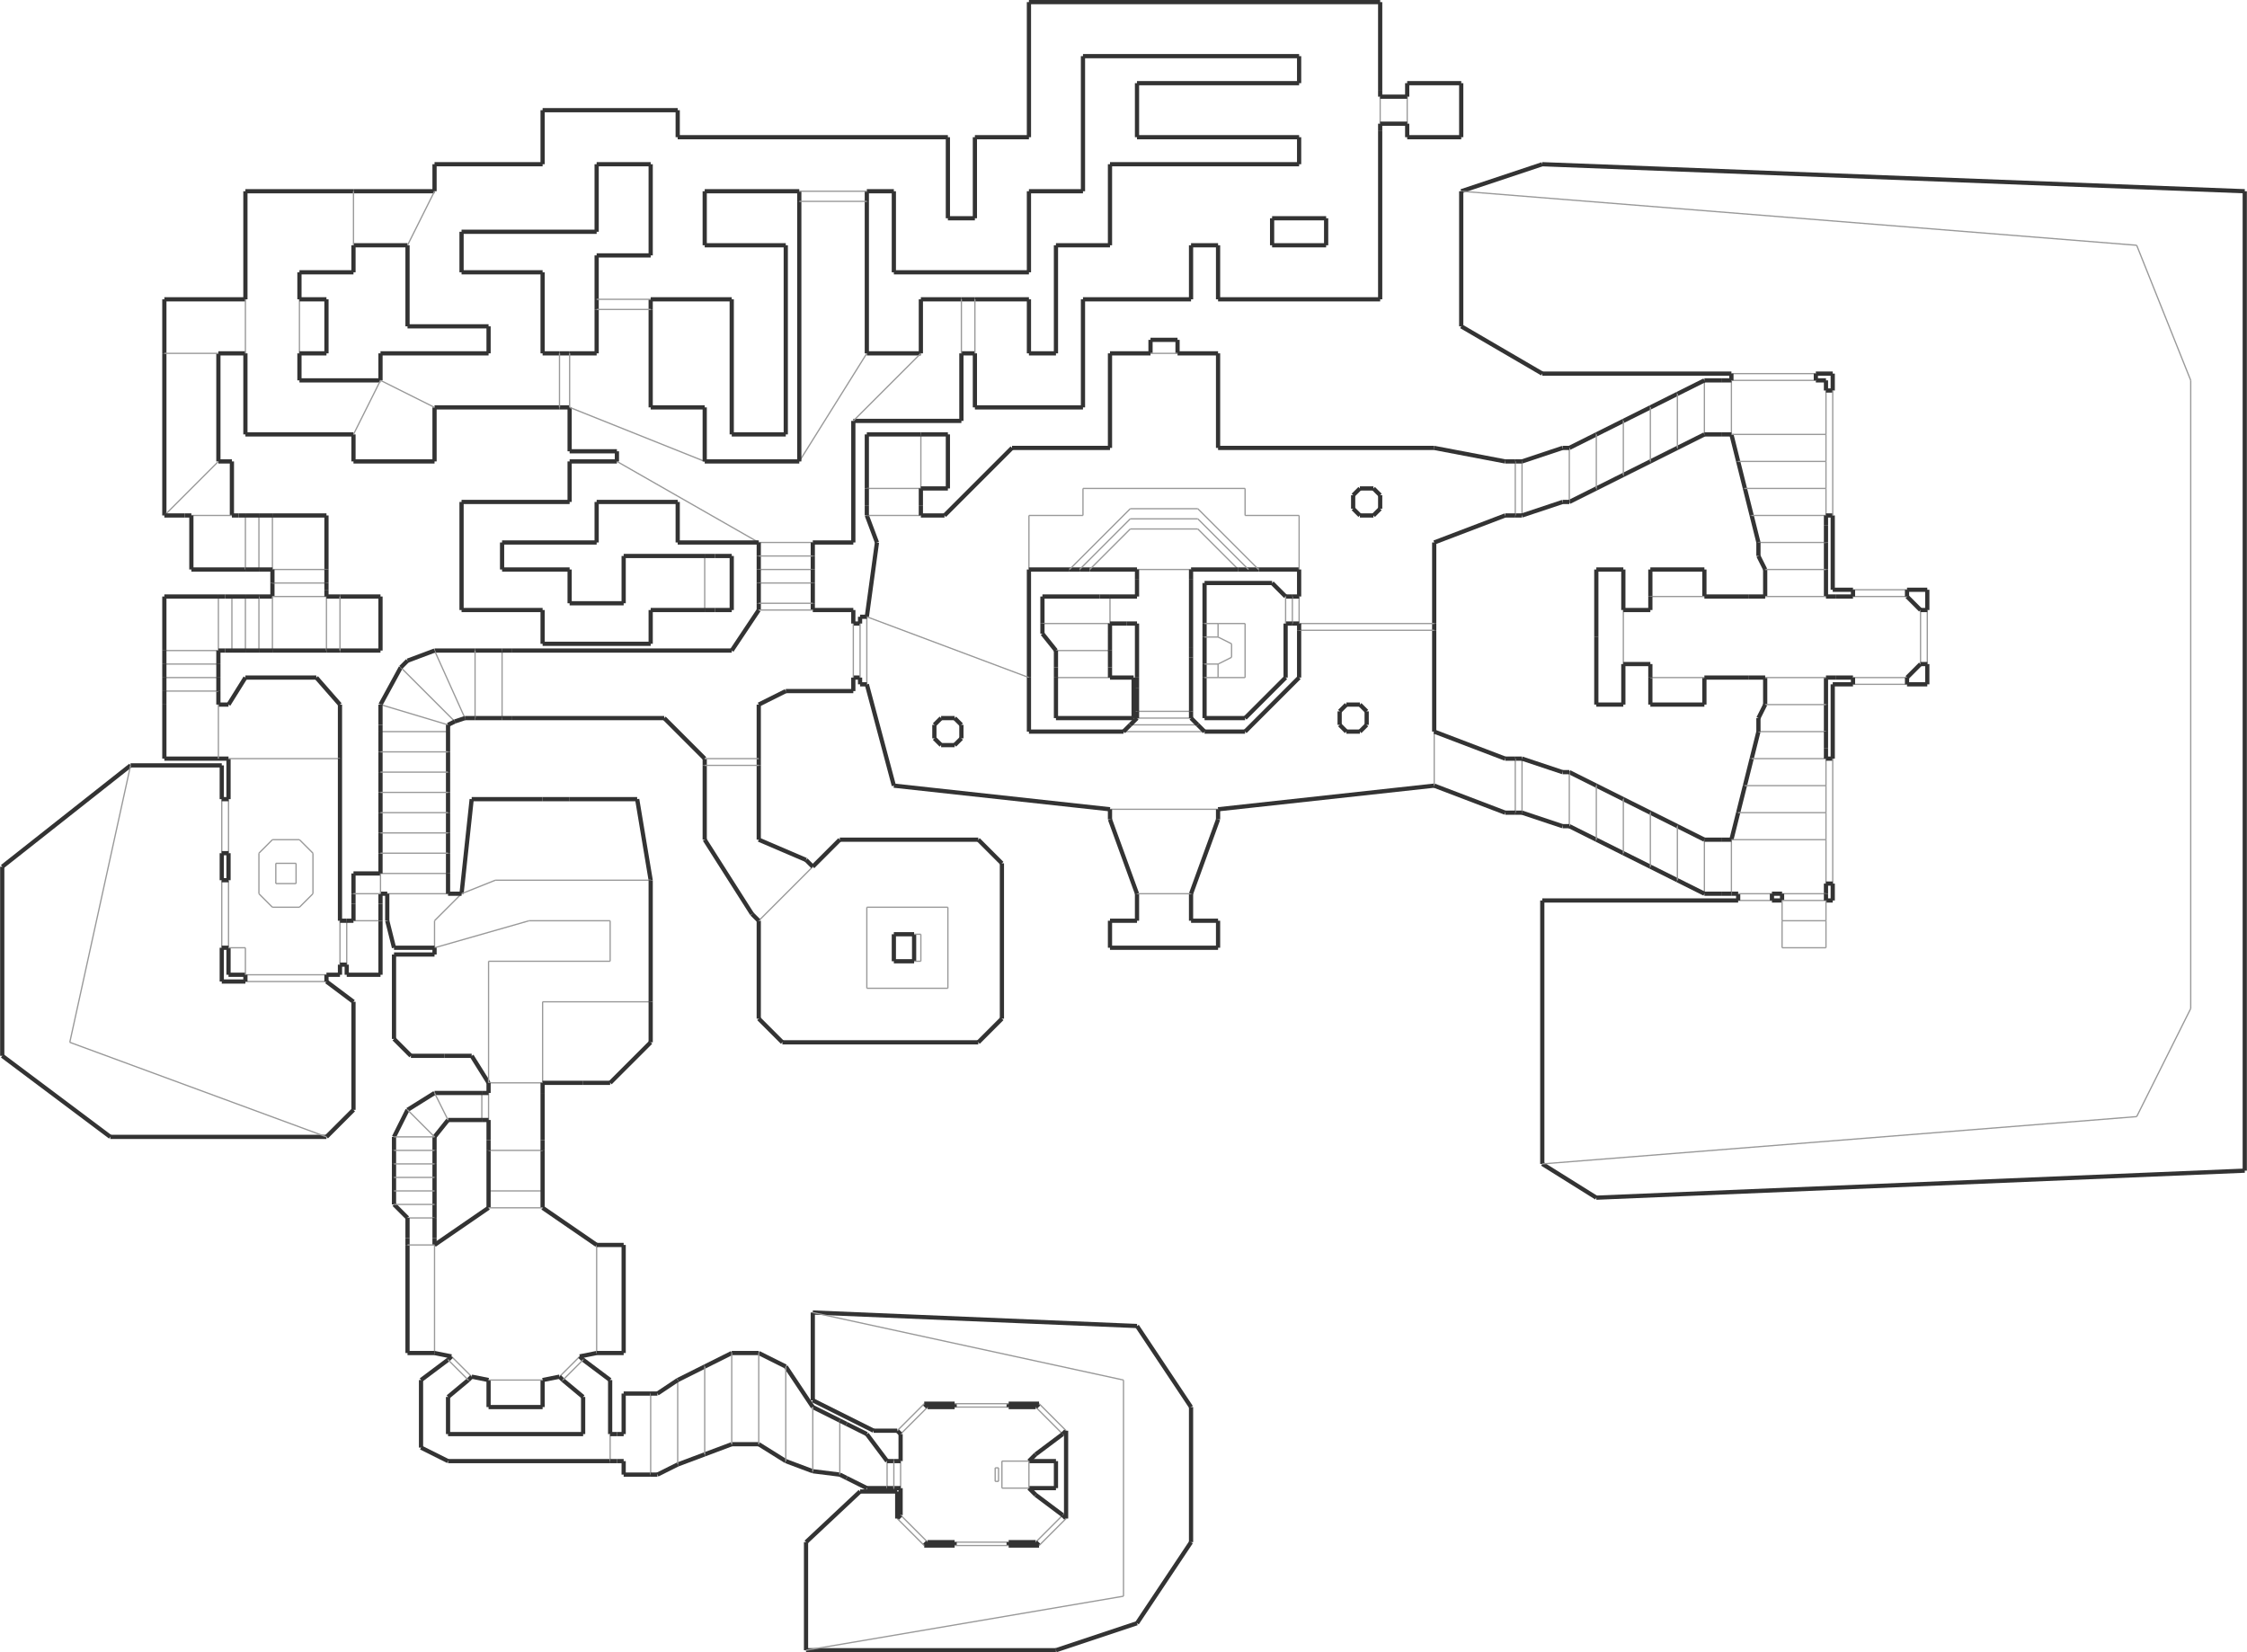 <?xml version="1.0" encoding="utf-8" ?>
<svg baseProfile="tiny" height="753" version="1.2" viewBox="0 0 5322 3914" width="1024" xmlns="http://www.w3.org/2000/svg" xmlns:ev="http://www.w3.org/2001/xml-events" xmlns:xlink="http://www.w3.org/1999/xlink"><defs /><line stroke="#333" stroke-width="10" x1="2885" x2="2885" y1="1061" y2="837" /><line stroke="#333" stroke-width="10" x1="3397" x2="2885" y1="1061" y2="1061" /><line stroke="#333" stroke-width="10" x1="3397" x2="3397" y1="1733" y2="1493" /><line stroke="#333" stroke-width="10" x1="2629" x2="2629" y1="837" y2="1061" /><line stroke="#333" stroke-width="10" x1="2629" x2="2397" y1="1061" y2="1061" /><line stroke="#333" stroke-width="10" x1="2077" x2="2053" y1="1285" y2="1461" /><line stroke="#333" stroke-width="10" x1="2117" x2="2629" y1="1861" y2="1917" /><line stroke="#333" stroke-width="10" x1="2885" x2="3397" y1="1917" y2="1861" /><line stroke="#333" stroke-width="10" x1="2581" x2="2693" y1="1349" y2="1349" /><line stroke="#999" stroke-width="3" x1="2949" x2="2565" y1="1157" y2="1157" /><line stroke="#333" stroke-width="10" x1="2053" x2="2117" y1="1621" y2="1861" /><line stroke="#333" stroke-width="10" x1="1925" x2="1925" y1="1349" y2="1317" /><line stroke="#333" stroke-width="10" x1="1925" x2="2021" y1="1285" y2="1285" /><line stroke="#333" stroke-width="10" x1="2021" x2="2021" y1="1285" y2="997" /><line stroke="#333" stroke-width="10" x1="1797" x2="1797" y1="1317" y2="1349" /><line stroke="#333" stroke-width="10" x1="1893" x2="1669" y1="1093" y2="1093" /><line stroke="#333" stroke-width="10" x1="1605" x2="1605" y1="1189" y2="1285" /><line stroke="#333" stroke-width="10" x1="1413" x2="1605" y1="1189" y2="1189" /><line stroke="#333" stroke-width="10" x1="1733" x2="1733" y1="1445" y2="1317" /><line stroke="#333" stroke-width="10" x1="1797" x2="1733" y1="1445" y2="1541" /><line stroke="#333" stroke-width="10" x1="1669" x2="1541" y1="965" y2="965" /><line stroke="#333" stroke-width="10" x1="1349" x2="1349" y1="965" y2="1069" /><line stroke="#333" stroke-width="10" x1="1461" x2="1349" y1="1093" y2="1093" /><line stroke="#333" stroke-width="10" x1="1349" x2="1349" y1="1093" y2="1189" /><line stroke="#333" stroke-width="10" x1="1349" x2="1093" y1="1189" y2="1189" /><line stroke="#333" stroke-width="10" x1="1093" x2="1093" y1="1189" y2="1445" /><line stroke="#333" stroke-width="10" x1="1093" x2="1285" y1="1445" y2="1445" /><line stroke="#333" stroke-width="10" x1="1285" x2="1285" y1="1445" y2="1525" /><line stroke="#333" stroke-width="10" x1="1285" x2="1541" y1="1525" y2="1525" /><line stroke="#333" stroke-width="10" x1="1541" x2="1541" y1="1525" y2="1445" /><line stroke="#333" stroke-width="10" x1="1285" x2="1285" y1="837" y2="645" /><line stroke="#333" stroke-width="10" x1="1541" x2="1413" y1="605" y2="605" /><line stroke="#333" stroke-width="10" x1="901" x2="709" y1="901" y2="901" /><line stroke="#333" stroke-width="10" x1="901" x2="901" y1="837" y2="901" /><line stroke="#333" stroke-width="10" x1="837" x2="965" y1="581" y2="581" /><line stroke="#333" stroke-width="10" x1="837" x2="837" y1="645" y2="581" /><line stroke="#333" stroke-width="10" x1="709" x2="837" y1="645" y2="645" /><line stroke="#333" stroke-width="10" x1="965" x2="1157" y1="773" y2="773" /><line stroke="#333" stroke-width="10" x1="965" x2="965" y1="581" y2="773" /><line stroke="#333" stroke-width="10" x1="1157" x2="901" y1="837" y2="837" /><line stroke="#333" stroke-width="10" x1="1157" x2="1157" y1="773" y2="837" /><line stroke="#333" stroke-width="10" x1="1093" x2="1093" y1="645" y2="549" /><line stroke="#333" stroke-width="10" x1="1093" x2="1413" y1="549" y2="549" /><line stroke="#333" stroke-width="10" x1="1413" x2="1413" y1="549" y2="389" /><line stroke="#333" stroke-width="10" x1="1541" x2="1733" y1="709" y2="709" /><line stroke="#333" stroke-width="10" x1="1733" x2="1733" y1="709" y2="1029" /><line stroke="#333" stroke-width="10" x1="1733" x2="1861" y1="1029" y2="1029" /><line stroke="#333" stroke-width="10" x1="1861" x2="1861" y1="1029" y2="581" /><line stroke="#333" stroke-width="10" x1="1861" x2="1669" y1="581" y2="581" /><line stroke="#333" stroke-width="10" x1="1669" x2="1669" y1="581" y2="453" /><line stroke="#333" stroke-width="10" x1="1669" x2="1893" y1="453" y2="453" /><line stroke="#333" stroke-width="10" x1="1413" x2="1541" y1="389" y2="389" /><line stroke="#333" stroke-width="10" x1="1541" x2="1541" y1="389" y2="605" /><line stroke="#333" stroke-width="10" x1="2245" x2="1605" y1="325" y2="325" /><line stroke="#333" stroke-width="10" x1="1605" x2="1605" y1="325" y2="261" /><line stroke="#333" stroke-width="10" x1="1605" x2="1285" y1="261" y2="261" /><line stroke="#333" stroke-width="10" x1="1285" x2="1285" y1="261" y2="389" /><line stroke="#333" stroke-width="10" x1="1285" x2="1029" y1="389" y2="389" /><line stroke="#333" stroke-width="10" x1="1029" x2="1029" y1="389" y2="453" /><line stroke="#333" stroke-width="10" x1="1029" x2="837" y1="453" y2="453" /><line stroke="#333" stroke-width="10" x1="837" x2="581" y1="453" y2="453" /><line stroke="#333" stroke-width="10" x1="581" x2="581" y1="837" y2="1029" /><line stroke="#333" stroke-width="10" x1="581" x2="837" y1="1029" y2="1029" /><line stroke="#333" stroke-width="10" x1="837" x2="837" y1="1029" y2="1093" /><line stroke="#333" stroke-width="10" x1="837" x2="1029" y1="1093" y2="1093" /><line stroke="#333" stroke-width="10" x1="1029" x2="1029" y1="1093" y2="965" /><line stroke="#333" stroke-width="10" x1="2021" x2="2277" y1="997" y2="997" /><line stroke="#333" stroke-width="10" x1="2277" x2="2277" y1="997" y2="837" /><line stroke="#333" stroke-width="10" x1="2277" x2="2309" y1="837" y2="837" /><line stroke="#333" stroke-width="10" x1="2309" x2="2309" y1="837" y2="965" /><line stroke="#333" stroke-width="10" x1="2309" x2="2565" y1="965" y2="965" /><line stroke="#333" stroke-width="10" x1="2565" x2="2565" y1="965" y2="709" /><line stroke="#333" stroke-width="10" x1="2565" x2="2821" y1="709" y2="709" /><line stroke="#333" stroke-width="10" x1="2821" x2="2821" y1="709" y2="581" /><line stroke="#333" stroke-width="10" x1="2181" x2="2053" y1="837" y2="837" /><line stroke="#333" stroke-width="10" x1="2053" x2="2117" y1="453" y2="453" /><line stroke="#333" stroke-width="10" x1="2117" x2="2117" y1="453" y2="645" /><line stroke="#333" stroke-width="10" x1="2117" x2="2437" y1="645" y2="645" /><line stroke="#333" stroke-width="10" x1="2181" x2="2181" y1="709" y2="837" /><line stroke="#333" stroke-width="10" x1="2437" x2="2437" y1="837" y2="709" /><line stroke="#333" stroke-width="10" x1="2501" x2="2437" y1="837" y2="837" /><line stroke="#333" stroke-width="10" x1="2501" x2="2501" y1="581" y2="837" /><line stroke="#333" stroke-width="10" x1="2629" x2="2501" y1="581" y2="581" /><line stroke="#333" stroke-width="10" x1="2629" x2="2629" y1="389" y2="581" /><line stroke="#333" stroke-width="10" x1="2437" x2="2437" y1="645" y2="453" /><line stroke="#333" stroke-width="10" x1="2437" x2="2565" y1="453" y2="453" /><line stroke="#333" stroke-width="10" x1="2565" x2="2565" y1="453" y2="133" /><line stroke="#333" stroke-width="10" x1="2437" x2="2309" y1="325" y2="325" /><line stroke="#333" stroke-width="10" x1="2309" x2="2309" y1="325" y2="517" /><line stroke="#333" stroke-width="10" x1="2309" x2="2245" y1="517" y2="517" /><line stroke="#333" stroke-width="10" x1="2245" x2="2245" y1="517" y2="325" /><line stroke="#333" stroke-width="10" x1="2821" x2="2885" y1="581" y2="581" /><line stroke="#333" stroke-width="10" x1="2885" x2="2885" y1="581" y2="709" /><line stroke="#333" stroke-width="10" x1="2885" x2="3269" y1="709" y2="709" /><line stroke="#333" stroke-width="10" x1="3077" x2="3077" y1="133" y2="197" /><line stroke="#333" stroke-width="10" x1="3077" x2="2629" y1="389" y2="389" /><line stroke="#333" stroke-width="10" x1="1285" x2="1093" y1="645" y2="645" /><line stroke="#999" stroke-width="3" x1="1797" x2="1925" y1="1285" y2="1285" /><line stroke="#333" stroke-width="10" x1="1445" x2="1541" y1="2565" y2="2469" /><line stroke="#999" stroke-width="3" x1="2437" x2="2437" y1="1221" y2="1349" /><line stroke="#333" stroke-width="10" x1="2437" x2="2533" y1="1349" y2="1349" /><line stroke="#333" stroke-width="10" x1="2533" x2="2557" y1="1349" y2="1349" /><line stroke="#333" stroke-width="10" x1="2557" x2="2581" y1="1349" y2="1349" /><line stroke="#333" stroke-width="10" x1="2933" x2="2957" y1="1349" y2="1349" /><line stroke="#333" stroke-width="10" x1="2957" x2="2981" y1="1349" y2="1349" /><line stroke="#333" stroke-width="10" x1="2981" x2="3077" y1="1349" y2="1349" /><line stroke="#999" stroke-width="3" x1="3077" x2="3077" y1="1349" y2="1221" /><line stroke="#333" stroke-width="10" x1="581" x2="389" y1="709" y2="709" /><line stroke="#333" stroke-width="10" x1="773" x2="773" y1="1349" y2="1221" /><line stroke="#333" stroke-width="10" x1="517" x2="581" y1="837" y2="837" /><line stroke="#333" stroke-width="10" x1="3397" x2="3397" y1="1477" y2="1285" /><line stroke="#333" stroke-width="10" x1="517" x2="517" y1="1093" y2="837" /><line stroke="#999" stroke-width="3" x1="2837" x2="2933" y1="1253" y2="1349" /><line stroke="#999" stroke-width="3" x1="2677" x2="2837" y1="1253" y2="1253" /><line stroke="#999" stroke-width="3" x1="2581" x2="2677" y1="1349" y2="1253" /><line stroke="#999" stroke-width="3" x1="2837" x2="2957" y1="1229" y2="1349" /><line stroke="#999" stroke-width="3" x1="2677" x2="2837" y1="1229" y2="1229" /><line stroke="#999" stroke-width="3" x1="2557" x2="2677" y1="1349" y2="1229" /><line stroke="#999" stroke-width="3" x1="2837" x2="2981" y1="1205" y2="1349" /><line stroke="#999" stroke-width="3" x1="2677" x2="2837" y1="1205" y2="1205" /><line stroke="#999" stroke-width="3" x1="2533" x2="2677" y1="1349" y2="1205" /><line stroke="#999" stroke-width="3" x1="837" x2="837" y1="453" y2="581" /><line stroke="#333" stroke-width="10" x1="453" x2="581" y1="1349" y2="1349" /><line stroke="#333" stroke-width="10" x1="2693" x2="2693" y1="2117" y2="2181" /><line stroke="#333" stroke-width="10" x1="1797" x2="1797" y1="1989" y2="1813" /><line stroke="#333" stroke-width="10" x1="1797" x2="1797" y1="1813" y2="1797" /><line stroke="#333" stroke-width="10" x1="1797" x2="1797" y1="1797" y2="1669" /><line stroke="#333" stroke-width="10" x1="1573" x2="1669" y1="1701" y2="1797" /><line stroke="#333" stroke-width="10" x1="1669" x2="1669" y1="1797" y2="1813" /><line stroke="#333" stroke-width="10" x1="1797" x2="1861" y1="1669" y2="1637" /><line stroke="#333" stroke-width="10" x1="1669" x2="1669" y1="1813" y2="1989" /><line stroke="#999" stroke-width="3" x1="1797" x2="1669" y1="1813" y2="1813" /><line stroke="#999" stroke-width="3" x1="1669" x2="1797" y1="1797" y2="1797" /><line stroke="#333" stroke-width="10" x1="2821" x2="2821" y1="2181" y2="2117" /><line stroke="#999" stroke-width="3" x1="2693" x2="2821" y1="2117" y2="2117" /><line stroke="#333" stroke-width="10" x1="2437" x2="2437" y1="1605" y2="1349" /><line stroke="#333" stroke-width="10" x1="3077" x2="2949" y1="1605" y2="1733" /><line stroke="#333" stroke-width="10" x1="2821" x2="2933" y1="1349" y2="1349" /><line stroke="#333" stroke-width="10" x1="2661" x2="2437" y1="1733" y2="1733" /><line stroke="#333" stroke-width="10" x1="2949" x2="2853" y1="1733" y2="1733" /><line stroke="#999" stroke-width="3" x1="2629" x2="2885" y1="1917" y2="1917" /><line stroke="#999" stroke-width="3" x1="2437" x2="2053" y1="1605" y2="1461" /><line stroke="#999" stroke-width="3" x1="2853" x2="2661" y1="1733" y2="1733" /><line stroke="#999" stroke-width="3" x1="2837" x2="2677" y1="1717" y2="1717" /><line stroke="#999" stroke-width="3" x1="2821" x2="2693" y1="1701" y2="1701" /><line stroke="#333" stroke-width="10" x1="2693" x2="2677" y1="1701" y2="1717" /><line stroke="#333" stroke-width="10" x1="2677" x2="2661" y1="1717" y2="1733" /><line stroke="#333" stroke-width="10" x1="2853" x2="2837" y1="1733" y2="1717" /><line stroke="#333" stroke-width="10" x1="2837" x2="2821" y1="1717" y2="1701" /><line stroke="#999" stroke-width="3" x1="2053" x2="2053" y1="1461" y2="1621" /><line stroke="#999" stroke-width="3" x1="2693" x2="2821" y1="1349" y2="1349" /><line stroke="#999" stroke-width="3" x1="2821" x2="2693" y1="1685" y2="1685" /><line stroke="#333" stroke-width="10" x1="2693" x2="2693" y1="1685" y2="1701" /><line stroke="#333" stroke-width="10" x1="2821" x2="2821" y1="1701" y2="1685" /><line stroke="#333" stroke-width="10" x1="3077" x2="3077" y1="1493" y2="1605" /><line stroke="#333" stroke-width="10" x1="3397" x2="3397" y1="1493" y2="1477" /><line stroke="#999" stroke-width="3" x1="3077" x2="3397" y1="1477" y2="1477" /><line stroke="#999" stroke-width="3" x1="3397" x2="3077" y1="1493" y2="1493" /><line stroke="#333" stroke-width="10" x1="3077" x2="3077" y1="1477" y2="1493" /><line stroke="#333" stroke-width="10" x1="2693" x2="2693" y1="1477" y2="1605" /><line stroke="#333" stroke-width="10" x1="2821" x2="2821" y1="1685" y2="1557" /><line stroke="#333" stroke-width="10" x1="1797" x2="1797" y1="1285" y2="1317" /><line stroke="#333" stroke-width="10" x1="1925" x2="1925" y1="1317" y2="1285" /><line stroke="#999" stroke-width="3" x1="1461" x2="1797" y1="1093" y2="1285" /><line stroke="#333" stroke-width="10" x1="1349" x2="1461" y1="1069" y2="1069" /><line stroke="#333" stroke-width="10" x1="1461" x2="1461" y1="1069" y2="1093" /><line stroke="#999" stroke-width="3" x1="1349" x2="1669" y1="965" y2="1093" /><line stroke="#999" stroke-width="3" x1="1893" x2="2053" y1="1093" y2="837" /><line stroke="#999" stroke-width="3" x1="2021" x2="2181" y1="997" y2="837" /><line stroke="#333" stroke-width="10" x1="1605" x2="1797" y1="1285" y2="1285" /><line stroke="#333" stroke-width="10" x1="1669" x2="1669" y1="1093" y2="965" /><line stroke="#333" stroke-width="10" x1="1541" x2="1509" y1="2085" y2="1893" /><line stroke="#333" stroke-width="10" x1="1117" x2="1157" y1="2501" y2="2565" /><line stroke="#999" stroke-width="3" x1="1029" x2="1029" y1="2949" y2="3205" /><line stroke="#333" stroke-width="10" x1="1029" x2="1069" y1="3205" y2="3213" /><line stroke="#333" stroke-width="10" x1="1373" x2="1413" y1="3213" y2="3205" /><line stroke="#999" stroke-width="3" x1="1413" x2="1413" y1="3205" y2="2949" /><line stroke="#999" stroke-width="3" x1="1157" x2="1285" y1="2565" y2="2565" /><line stroke="#999" stroke-width="3" x1="1285" x2="1157" y1="2821" y2="2821" /><line stroke="#333" stroke-width="10" x1="517" x2="541" y1="1797" y2="1797" /><line stroke="#333" stroke-width="10" x1="965" x2="965" y1="2949" y2="3205" /><line stroke="#333" stroke-width="10" x1="1477" x2="1477" y1="3205" y2="2949" /><line stroke="#333" stroke-width="10" x1="1157" x2="1285" y1="3333" y2="3333" /><line stroke="#333" stroke-width="10" x1="965" x2="1029" y1="3205" y2="3205" /><line stroke="#333" stroke-width="10" x1="1157" x2="1157" y1="3269" y2="3333" /><line stroke="#333" stroke-width="10" x1="1285" x2="1285" y1="3333" y2="3269" /><line stroke="#333" stroke-width="10" x1="1413" x2="1477" y1="3205" y2="3205" /><line stroke="#333" stroke-width="10" x1="1477" x2="1413" y1="2949" y2="2949" /><line stroke="#999" stroke-width="3" x1="1189" x2="1189" y1="1701" y2="1541" /><line stroke="#333" stroke-width="10" x1="645" x2="645" y1="1381" y2="1413" /><line stroke="#333" stroke-width="10" x1="645" x2="613" y1="1413" y2="1413" /><line stroke="#333" stroke-width="10" x1="389" x2="389" y1="1669" y2="1797" /><line stroke="#333" stroke-width="10" x1="517" x2="517" y1="1669" y2="1637" /><line stroke="#333" stroke-width="10" x1="541" x2="517" y1="1669" y2="1669" /><line stroke="#333" stroke-width="10" x1="749" x2="581" y1="1605" y2="1605" /><line stroke="#333" stroke-width="10" x1="581" x2="541" y1="1605" y2="1669" /><line stroke="#999" stroke-width="3" x1="1797" x2="1925" y1="1349" y2="1349" /><line stroke="#333" stroke-width="10" x1="1797" x2="1797" y1="1349" y2="1381" /><line stroke="#333" stroke-width="10" x1="1925" x2="1925" y1="1381" y2="1349" /><line stroke="#999" stroke-width="3" x1="1797" x2="1925" y1="1317" y2="1317" /><line stroke="#999" stroke-width="3" x1="1797" x2="1925" y1="1381" y2="1381" /><line stroke="#999" stroke-width="3" x1="581" x2="581" y1="1349" y2="1221" /><line stroke="#999" stroke-width="3" x1="613" x2="613" y1="1349" y2="1221" /><line stroke="#999" stroke-width="3" x1="645" x2="645" y1="1349" y2="1221" /><line stroke="#999" stroke-width="3" x1="645" x2="773" y1="1349" y2="1349" /><line stroke="#999" stroke-width="3" x1="645" x2="773" y1="1381" y2="1381" /><line stroke="#999" stroke-width="3" x1="645" x2="773" y1="1413" y2="1413" /><line stroke="#999" stroke-width="3" x1="645" x2="645" y1="1413" y2="1541" /><line stroke="#999" stroke-width="3" x1="613" x2="613" y1="1413" y2="1541" /><line stroke="#999" stroke-width="3" x1="581" x2="581" y1="1413" y2="1541" /><line stroke="#999" stroke-width="3" x1="549" x2="549" y1="1413" y2="1541" /><line stroke="#999" stroke-width="3" x1="517" x2="517" y1="1413" y2="1541" /><line stroke="#999" stroke-width="3" x1="389" x2="517" y1="1541" y2="1541" /><line stroke="#999" stroke-width="3" x1="389" x2="517" y1="1573" y2="1573" /><line stroke="#999" stroke-width="3" x1="389" x2="517" y1="1605" y2="1605" /><line stroke="#999" stroke-width="3" x1="389" x2="517" y1="1637" y2="1637" /><line stroke="#333" stroke-width="10" x1="773" x2="645" y1="1221" y2="1221" /><line stroke="#333" stroke-width="10" x1="645" x2="613" y1="1221" y2="1221" /><line stroke="#333" stroke-width="10" x1="613" x2="581" y1="1221" y2="1221" /><line stroke="#333" stroke-width="10" x1="581" x2="613" y1="1349" y2="1349" /><line stroke="#333" stroke-width="10" x1="613" x2="645" y1="1349" y2="1349" /><line stroke="#333" stroke-width="10" x1="645" x2="645" y1="1349" y2="1381" /><line stroke="#333" stroke-width="10" x1="773" x2="773" y1="1381" y2="1349" /><line stroke="#333" stroke-width="10" x1="645" x2="773" y1="1541" y2="1541" /><line stroke="#333" stroke-width="10" x1="549" x2="581" y1="1541" y2="1541" /><line stroke="#333" stroke-width="10" x1="581" x2="613" y1="1541" y2="1541" /><line stroke="#333" stroke-width="10" x1="613" x2="645" y1="1541" y2="1541" /><line stroke="#333" stroke-width="10" x1="613" x2="581" y1="1413" y2="1413" /><line stroke="#333" stroke-width="10" x1="581" x2="549" y1="1413" y2="1413" /><line stroke="#333" stroke-width="10" x1="517" x2="389" y1="1413" y2="1413" /><line stroke="#333" stroke-width="10" x1="389" x2="389" y1="1413" y2="1541" /><line stroke="#333" stroke-width="10" x1="517" x2="517" y1="1637" y2="1605" /><line stroke="#333" stroke-width="10" x1="517" x2="517" y1="1605" y2="1573" /><line stroke="#333" stroke-width="10" x1="517" x2="517" y1="1573" y2="1541" /><line stroke="#333" stroke-width="10" x1="389" x2="389" y1="1541" y2="1573" /><line stroke="#333" stroke-width="10" x1="389" x2="389" y1="1573" y2="1605" /><line stroke="#333" stroke-width="10" x1="389" x2="389" y1="1605" y2="1637" /><line stroke="#333" stroke-width="10" x1="389" x2="389" y1="1637" y2="1669" /><line stroke="#999" stroke-width="3" x1="4325" x2="4325" y1="1093" y2="1029" /><line stroke="#999" stroke-width="3" x1="4325" x2="4325" y1="1157" y2="1093" /><line stroke="#999" stroke-width="3" x1="4325" x2="4325" y1="1221" y2="1157" /><line stroke="#333" stroke-width="10" x1="4325" x2="4325" y1="1349" y2="1285" /><line stroke="#333" stroke-width="10" x1="4325" x2="4325" y1="1413" y2="1349" /><line stroke="#333" stroke-width="10" x1="4101" x2="4117" y1="1029" y2="1093" /><line stroke="#333" stroke-width="10" x1="4117" x2="4133" y1="1093" y2="1157" /><line stroke="#333" stroke-width="10" x1="4133" x2="4149" y1="1157" y2="1221" /><line stroke="#333" stroke-width="10" x1="4149" x2="4165" y1="1221" y2="1285" /><line stroke="#333" stroke-width="10" x1="4181" x2="4181" y1="1349" y2="1413" /><line stroke="#999" stroke-width="3" x1="4101" x2="4325" y1="1029" y2="1029" /><line stroke="#999" stroke-width="3" x1="4117" x2="4325" y1="1093" y2="1093" /><line stroke="#999" stroke-width="3" x1="4133" x2="4325" y1="1157" y2="1157" /><line stroke="#999" stroke-width="3" x1="4149" x2="4325" y1="1221" y2="1221" /><line stroke="#999" stroke-width="3" x1="4165" x2="4325" y1="1285" y2="1285" /><line stroke="#999" stroke-width="3" x1="4181" x2="4325" y1="1349" y2="1349" /><line stroke="#999" stroke-width="3" x1="4181" x2="4325" y1="1413" y2="1413" /><line stroke="#999" stroke-width="3" x1="4325" x2="4325" y1="1989" y2="1925" /><line stroke="#999" stroke-width="3" x1="4325" x2="4325" y1="1925" y2="1861" /><line stroke="#999" stroke-width="3" x1="4325" x2="4325" y1="1861" y2="1797" /><line stroke="#333" stroke-width="10" x1="4325" x2="4325" y1="1733" y2="1669" /><line stroke="#333" stroke-width="10" x1="4325" x2="4325" y1="1669" y2="1605" /><line stroke="#333" stroke-width="10" x1="4181" x2="4181" y1="1605" y2="1669" /><line stroke="#333" stroke-width="10" x1="4165" x2="4149" y1="1733" y2="1797" /><line stroke="#333" stroke-width="10" x1="4149" x2="4133" y1="1797" y2="1861" /><line stroke="#333" stroke-width="10" x1="4133" x2="4117" y1="1861" y2="1925" /><line stroke="#333" stroke-width="10" x1="4117" x2="4101" y1="1925" y2="1989" /><line stroke="#999" stroke-width="3" x1="4325" x2="4181" y1="1605" y2="1605" /><line stroke="#999" stroke-width="3" x1="4325" x2="4181" y1="1669" y2="1669" /><line stroke="#999" stroke-width="3" x1="4325" x2="4165" y1="1733" y2="1733" /><line stroke="#999" stroke-width="3" x1="4325" x2="4149" y1="1797" y2="1797" /><line stroke="#999" stroke-width="3" x1="4325" x2="4133" y1="1861" y2="1861" /><line stroke="#999" stroke-width="3" x1="4325" x2="4117" y1="1925" y2="1925" /><line stroke="#999" stroke-width="3" x1="4325" x2="4101" y1="1989" y2="1989" /><line stroke="#333" stroke-width="10" x1="3909" x2="4037" y1="1669" y2="1669" /><line stroke="#333" stroke-width="10" x1="4037" x2="3909" y1="1349" y2="1349" /><line stroke="#333" stroke-width="10" x1="4037" x2="4037" y1="1669" y2="1605" /><line stroke="#333" stroke-width="10" x1="4037" x2="4037" y1="1413" y2="1349" /><line stroke="#333" stroke-width="10" x1="3909" x2="3909" y1="1349" y2="1413" /><line stroke="#333" stroke-width="10" x1="3909" x2="3909" y1="1605" y2="1669" /><line stroke="#999" stroke-width="3" x1="3909" x2="4037" y1="1605" y2="1605" /><line stroke="#999" stroke-width="3" x1="4037" x2="3909" y1="1413" y2="1413" /><line stroke="#999" stroke-width="3" x1="3845" x2="3845" y1="1445" y2="1573" /><line stroke="#333" stroke-width="10" x1="3781" x2="3781" y1="1349" y2="1509" /><line stroke="#333" stroke-width="10" x1="3781" x2="3845" y1="1669" y2="1669" /><line stroke="#333" stroke-width="10" x1="3845" x2="3845" y1="1669" y2="1573" /><line stroke="#333" stroke-width="10" x1="3845" x2="3845" y1="1445" y2="1349" /><line stroke="#333" stroke-width="10" x1="3845" x2="3781" y1="1349" y2="1349" /><line stroke="#999" stroke-width="3" x1="4101" x2="4101" y1="1029" y2="901" /><line stroke="#333" stroke-width="10" x1="3781" x2="3781" y1="1509" y2="1669" /><line stroke="#999" stroke-width="3" x1="2501" x2="2629" y1="1605" y2="1605" /><line stroke="#999" stroke-width="3" x1="2629" x2="2629" y1="1413" y2="1477" /><line stroke="#333" stroke-width="10" x1="2693" x2="2629" y1="1413" y2="1413" /><line stroke="#999" stroke-width="3" x1="3605" x2="3605" y1="1093" y2="1221" /><line stroke="#333" stroke-width="10" x1="3589" x2="3605" y1="1221" y2="1221" /><line stroke="#333" stroke-width="10" x1="3605" x2="3589" y1="1093" y2="1093" /><line stroke="#333" stroke-width="10" x1="2397" x2="2237" y1="1061" y2="1221" /><line stroke="#333" stroke-width="10" x1="3269" x2="2437" y1="5" y2="5" /><line stroke="#333" stroke-width="10" x1="2565" x2="3077" y1="133" y2="133" /><line stroke="#333" stroke-width="10" x1="2437" x2="2437" y1="5" y2="325" /><line stroke="#333" stroke-width="10" x1="1117" x2="1157" y1="3261" y2="3269" /><line stroke="#999" stroke-width="3" x1="1069" x2="1117" y1="3213" y2="3261" /><line stroke="#333" stroke-width="10" x1="997" x2="997" y1="3269" y2="3429" /><line stroke="#333" stroke-width="10" x1="1061" x2="1061" y1="3397" y2="3309" /><line stroke="#333" stroke-width="10" x1="1381" x2="1061" y1="3397" y2="3397" /><line stroke="#333" stroke-width="10" x1="997" x2="1061" y1="3429" y2="3461" /><line stroke="#333" stroke-width="10" x1="1285" x2="1325" y1="3269" y2="3261" /><line stroke="#999" stroke-width="3" x1="1325" x2="1373" y1="3261" y2="3213" /><line stroke="#333" stroke-width="10" x1="1381" x2="1381" y1="3309" y2="3397" /><line stroke="#333" stroke-width="10" x1="1445" x2="1445" y1="3397" y2="3269" /><line stroke="#333" stroke-width="10" x1="1061" x2="1445" y1="3461" y2="3461" /><line stroke="#999" stroke-width="3" x1="2181" x2="2181" y1="1157" y2="1029" /><line stroke="#333" stroke-width="10" x1="2181" x2="2053" y1="1029" y2="1029" /><line stroke="#333" stroke-width="10" x1="2053" x2="2053" y1="1029" y2="1157" /><line stroke="#333" stroke-width="10" x1="2053" x2="2077" y1="1221" y2="1285" /><line stroke="#999" stroke-width="3" x1="2181" x2="2053" y1="1157" y2="1157" /><line stroke="#333" stroke-width="10" x1="2237" x2="2181" y1="1221" y2="1221" /><line stroke="#999" stroke-width="3" x1="2181" x2="2053" y1="1221" y2="1221" /><line stroke="#333" stroke-width="10" x1="2181" x2="2245" y1="1157" y2="1157" /><line stroke="#333" stroke-width="10" x1="2245" x2="2245" y1="1157" y2="1029" /><line stroke="#333" stroke-width="10" x1="2245" x2="2181" y1="1029" y2="1029" /><line stroke="#333" stroke-width="10" x1="2885" x2="2789" y1="837" y2="837" /><line stroke="#333" stroke-width="10" x1="2789" x2="2789" y1="837" y2="805" /><line stroke="#333" stroke-width="10" x1="2789" x2="2725" y1="805" y2="805" /><line stroke="#333" stroke-width="10" x1="2725" x2="2725" y1="805" y2="837" /><line stroke="#333" stroke-width="10" x1="2725" x2="2629" y1="837" y2="837" /><line stroke="#999" stroke-width="3" x1="2789" x2="2725" y1="837" y2="837" /><line stroke="#999" stroke-width="3" x1="3589" x2="3589" y1="1221" y2="1093" /><line stroke="#999" stroke-width="3" x1="3605" x2="3605" y1="1797" y2="1925" /><line stroke="#333" stroke-width="10" x1="3589" x2="3605" y1="1925" y2="1925" /><line stroke="#333" stroke-width="10" x1="3605" x2="3589" y1="1797" y2="1797" /><line stroke="#999" stroke-width="3" x1="3589" x2="3589" y1="1925" y2="1797" /><line stroke="#333" stroke-width="10" x1="4325" x2="4349" y1="1605" y2="1605" /><line stroke="#333" stroke-width="10" x1="3781" x2="5317" y1="2837" y2="2773" /><line stroke="#333" stroke-width="10" x1="5317" x2="5317" y1="2773" y2="453" /><line stroke="#999" stroke-width="3" x1="3077" x2="2949" y1="1221" y2="1221" /><line stroke="#999" stroke-width="3" x1="2949" x2="2949" y1="1221" y2="1157" /><line stroke="#999" stroke-width="3" x1="2565" x2="2565" y1="1157" y2="1221" /><line stroke="#999" stroke-width="3" x1="2565" x2="2437" y1="1221" y2="1221" /><line stroke="#333" stroke-width="10" x1="2053" x2="2053" y1="1197" y2="1221" /><line stroke="#333" stroke-width="10" x1="2053" x2="2053" y1="1157" y2="1197" /><line stroke="#333" stroke-width="10" x1="2181" x2="2181" y1="1221" y2="1197" /><line stroke="#333" stroke-width="10" x1="2181" x2="2181" y1="1197" y2="1157" /><line stroke="#999" stroke-width="3" x1="3397" x2="3397" y1="1861" y2="1733" /><line stroke="#333" stroke-width="10" x1="3397" x2="3565" y1="1285" y2="1221" /><line stroke="#333" stroke-width="10" x1="3565" x2="3397" y1="1093" y2="1061" /><line stroke="#333" stroke-width="10" x1="3589" x2="3565" y1="1093" y2="1093" /><line stroke="#333" stroke-width="10" x1="3565" x2="3589" y1="1221" y2="1221" /><line stroke="#333" stroke-width="10" x1="3565" x2="3397" y1="1797" y2="1733" /><line stroke="#333" stroke-width="10" x1="3397" x2="3565" y1="1861" y2="1925" /><line stroke="#333" stroke-width="10" x1="3565" x2="3589" y1="1925" y2="1925" /><line stroke="#333" stroke-width="10" x1="3589" x2="3565" y1="1797" y2="1797" /><line stroke="#333" stroke-width="10" x1="2821" x2="2821" y1="1557" y2="1533" /><line stroke="#333" stroke-width="10" x1="2693" x2="2693" y1="1605" y2="1629" /><line stroke="#333" stroke-width="10" x1="2693" x2="2693" y1="1629" y2="1685" /><line stroke="#333" stroke-width="10" x1="2693" x2="2693" y1="1349" y2="1373" /><line stroke="#333" stroke-width="10" x1="2693" x2="2693" y1="1373" y2="1413" /><line stroke="#333" stroke-width="10" x1="2821" x2="2821" y1="1533" y2="1373" /><line stroke="#333" stroke-width="10" x1="2821" x2="2821" y1="1373" y2="1349" /><line stroke="#333" stroke-width="10" x1="2437" x2="2437" y1="1733" y2="1605" /><line stroke="#333" stroke-width="10" x1="2469" x2="2469" y1="1413" y2="1477" /><line stroke="#999" stroke-width="3" x1="2469" x2="2629" y1="1477" y2="1477" /><line stroke="#999" stroke-width="3" x1="2501" x2="2629" y1="1541" y2="1541" /><line stroke="#333" stroke-width="10" x1="2501" x2="2685" y1="1701" y2="1701" /><line stroke="#333" stroke-width="10" x1="2685" x2="2685" y1="1701" y2="1605" /><line stroke="#333" stroke-width="10" x1="2685" x2="2629" y1="1605" y2="1605" /><line stroke="#333" stroke-width="10" x1="2469" x2="2469" y1="1477" y2="1501" /><line stroke="#333" stroke-width="10" x1="2629" x2="2629" y1="1501" y2="1477" /><line stroke="#333" stroke-width="10" x1="2629" x2="2629" y1="1541" y2="1501" /><line stroke="#333" stroke-width="10" x1="2469" x2="2501" y1="1501" y2="1541" /><line stroke="#333" stroke-width="10" x1="2605" x2="2469" y1="1413" y2="1413" /><line stroke="#333" stroke-width="10" x1="2629" x2="2605" y1="1413" y2="1413" /><line stroke="#333" stroke-width="10" x1="2629" x2="2669" y1="1477" y2="1477" /><line stroke="#333" stroke-width="10" x1="2669" x2="2693" y1="1477" y2="1477" /><line stroke="#333" stroke-width="10" x1="2501" x2="2501" y1="1605" y2="1701" /><line stroke="#333" stroke-width="10" x1="2501" x2="2501" y1="1541" y2="1581" /><line stroke="#333" stroke-width="10" x1="2501" x2="2501" y1="1581" y2="1605" /><line stroke="#333" stroke-width="10" x1="2629" x2="2629" y1="1581" y2="1541" /><line stroke="#333" stroke-width="10" x1="2629" x2="2629" y1="1605" y2="1581" /><line stroke="#333" stroke-width="10" x1="3077" x2="3077" y1="1349" y2="1413" /><line stroke="#999" stroke-width="3" x1="3077" x2="3077" y1="1413" y2="1477" /><line stroke="#333" stroke-width="10" x1="3077" x2="3061" y1="1413" y2="1413" /><line stroke="#333" stroke-width="10" x1="3061" x2="3077" y1="1477" y2="1477" /><line stroke="#333" stroke-width="10" x1="3013" x2="2853" y1="1381" y2="1381" /><line stroke="#333" stroke-width="10" x1="2853" x2="2853" y1="1381" y2="1477" /><line stroke="#333" stroke-width="10" x1="2853" x2="2853" y1="1605" y2="1701" /><line stroke="#333" stroke-width="10" x1="2853" x2="2949" y1="1701" y2="1701" /><line stroke="#333" stroke-width="10" x1="2949" x2="3045" y1="1701" y2="1605" /><line stroke="#999" stroke-width="3" x1="3061" x2="3061" y1="1477" y2="1413" /><line stroke="#999" stroke-width="3" x1="2949" x2="2949" y1="1477" y2="1605" /><line stroke="#333" stroke-width="10" x1="2853" x2="2853" y1="1477" y2="1509" /><line stroke="#333" stroke-width="10" x1="2853" x2="2853" y1="1509" y2="1573" /><line stroke="#333" stroke-width="10" x1="2853" x2="2853" y1="1573" y2="1605" /><line stroke="#999" stroke-width="3" x1="2853" x2="2885" y1="1509" y2="1509" /><line stroke="#999" stroke-width="3" x1="2885" x2="2917" y1="1509" y2="1525" /><line stroke="#999" stroke-width="3" x1="2917" x2="2917" y1="1525" y2="1557" /><line stroke="#999" stroke-width="3" x1="2917" x2="2885" y1="1557" y2="1573" /><line stroke="#999" stroke-width="3" x1="2885" x2="2853" y1="1573" y2="1573" /><line stroke="#333" stroke-width="10" x1="3045" x2="3013" y1="1413" y2="1381" /><line stroke="#333" stroke-width="10" x1="3045" x2="3045" y1="1605" y2="1477" /><line stroke="#333" stroke-width="10" x1="3045" x2="3061" y1="1477" y2="1477" /><line stroke="#333" stroke-width="10" x1="3061" x2="3045" y1="1413" y2="1413" /><line stroke="#999" stroke-width="3" x1="3045" x2="3045" y1="1477" y2="1413" /><line stroke="#999" stroke-width="3" x1="2853" x2="2885" y1="1477" y2="1477" /><line stroke="#999" stroke-width="3" x1="2885" x2="2949" y1="1477" y2="1477" /><line stroke="#999" stroke-width="3" x1="2949" x2="2885" y1="1605" y2="1605" /><line stroke="#999" stroke-width="3" x1="2885" x2="2853" y1="1605" y2="1605" /><line stroke="#999" stroke-width="3" x1="2885" x2="2885" y1="1573" y2="1605" /><line stroke="#999" stroke-width="3" x1="2885" x2="2885" y1="1477" y2="1509" /><line stroke="#333" stroke-width="10" x1="2629" x2="2693" y1="1941" y2="2117" /><line stroke="#333" stroke-width="10" x1="2821" x2="2885" y1="2117" y2="1941" /><line stroke="#333" stroke-width="10" x1="2885" x2="2885" y1="1941" y2="1917" /><line stroke="#333" stroke-width="10" x1="2629" x2="2629" y1="1917" y2="1941" /><line stroke="#333" stroke-width="10" x1="3189" x2="3221" y1="1669" y2="1669" /><line stroke="#333" stroke-width="10" x1="3221" x2="3237" y1="1669" y2="1685" /><line stroke="#333" stroke-width="10" x1="3237" x2="3237" y1="1685" y2="1717" /><line stroke="#333" stroke-width="10" x1="3237" x2="3221" y1="1717" y2="1733" /><line stroke="#333" stroke-width="10" x1="3221" x2="3189" y1="1733" y2="1733" /><line stroke="#333" stroke-width="10" x1="3189" x2="3173" y1="1733" y2="1717" /><line stroke="#333" stroke-width="10" x1="3173" x2="3173" y1="1717" y2="1685" /><line stroke="#333" stroke-width="10" x1="3173" x2="3189" y1="1685" y2="1669" /><line stroke="#333" stroke-width="10" x1="2229" x2="2261" y1="1701" y2="1701" /><line stroke="#333" stroke-width="10" x1="2261" x2="2277" y1="1701" y2="1717" /><line stroke="#333" stroke-width="10" x1="2277" x2="2277" y1="1717" y2="1749" /><line stroke="#333" stroke-width="10" x1="2277" x2="2261" y1="1749" y2="1765" /><line stroke="#333" stroke-width="10" x1="2261" x2="2229" y1="1765" y2="1765" /><line stroke="#333" stroke-width="10" x1="2229" x2="2213" y1="1765" y2="1749" /><line stroke="#333" stroke-width="10" x1="2213" x2="2213" y1="1749" y2="1717" /><line stroke="#333" stroke-width="10" x1="2213" x2="2229" y1="1717" y2="1701" /><line stroke="#999" stroke-width="3" x1="4037" x2="4037" y1="1029" y2="901" /><line stroke="#333" stroke-width="10" x1="4077" x2="4037" y1="901" y2="901" /><line stroke="#333" stroke-width="10" x1="4101" x2="4077" y1="901" y2="901" /><line stroke="#333" stroke-width="10" x1="4037" x2="4077" y1="1029" y2="1029" /><line stroke="#333" stroke-width="10" x1="4077" x2="4101" y1="1029" y2="1029" /><line stroke="#333" stroke-width="10" x1="4341" x2="4341" y1="885" y2="925" /><line stroke="#333" stroke-width="10" x1="4341" x2="4341" y1="1221" y2="1397" /><line stroke="#999" stroke-width="3" x1="4325" x2="4325" y1="1029" y2="925" /><line stroke="#333" stroke-width="10" x1="4325" x2="4325" y1="925" y2="901" /><line stroke="#333" stroke-width="10" x1="4341" x2="4325" y1="925" y2="925" /><line stroke="#333" stroke-width="10" x1="4301" x2="4341" y1="885" y2="885" /><line stroke="#333" stroke-width="10" x1="4325" x2="4301" y1="901" y2="901" /><line stroke="#999" stroke-width="3" x1="4301" x2="4101" y1="901" y2="901" /><line stroke="#999" stroke-width="3" x1="4101" x2="4301" y1="885" y2="885" /><line stroke="#333" stroke-width="10" x1="4301" x2="4301" y1="901" y2="885" /><line stroke="#333" stroke-width="10" x1="4101" x2="4101" y1="885" y2="901" /><line stroke="#333" stroke-width="10" x1="3461" x2="3653" y1="773" y2="885" /><line stroke="#333" stroke-width="10" x1="4325" x2="4341" y1="1221" y2="1221" /><line stroke="#999" stroke-width="3" x1="4341" x2="4341" y1="925" y2="1221" /><line stroke="#333" stroke-width="10" x1="4181" x2="4141" y1="1413" y2="1413" /><line stroke="#333" stroke-width="10" x1="4141" x2="4037" y1="1413" y2="1413" /><line stroke="#333" stroke-width="10" x1="4037" x2="4141" y1="1605" y2="1605" /><line stroke="#333" stroke-width="10" x1="4141" x2="4181" y1="1605" y2="1605" /><line stroke="#333" stroke-width="10" x1="4349" x2="4325" y1="1413" y2="1413" /><line stroke="#333" stroke-width="10" x1="4389" x2="4349" y1="1413" y2="1413" /><line stroke="#333" stroke-width="10" x1="4349" x2="4389" y1="1605" y2="1605" /><line stroke="#999" stroke-width="3" x1="4389" x2="4517" y1="1605" y2="1605" /><line stroke="#333" stroke-width="10" x1="4517" x2="4549" y1="1605" y2="1573" /><line stroke="#999" stroke-width="3" x1="4549" x2="4549" y1="1573" y2="1445" /><line stroke="#333" stroke-width="10" x1="4549" x2="4517" y1="1445" y2="1413" /><line stroke="#999" stroke-width="3" x1="4517" x2="4389" y1="1413" y2="1413" /><line stroke="#999" stroke-width="3" x1="4389" x2="4517" y1="1397" y2="1397" /><line stroke="#999" stroke-width="3" x1="4565" x2="4565" y1="1445" y2="1573" /><line stroke="#999" stroke-width="3" x1="4517" x2="4389" y1="1621" y2="1621" /><line stroke="#333" stroke-width="10" x1="4389" x2="4389" y1="1605" y2="1621" /><line stroke="#333" stroke-width="10" x1="4389" x2="4389" y1="1397" y2="1413" /><line stroke="#333" stroke-width="10" x1="4517" x2="4517" y1="1413" y2="1397" /><line stroke="#333" stroke-width="10" x1="4565" x2="4549" y1="1445" y2="1445" /><line stroke="#333" stroke-width="10" x1="4549" x2="4565" y1="1573" y2="1573" /><line stroke="#333" stroke-width="10" x1="4517" x2="4517" y1="1621" y2="1605" /><line stroke="#333" stroke-width="10" x1="4341" x2="4389" y1="1397" y2="1397" /><line stroke="#333" stroke-width="10" x1="4389" x2="4341" y1="1621" y2="1621" /><line stroke="#333" stroke-width="10" x1="4517" x2="4565" y1="1397" y2="1397" /><line stroke="#333" stroke-width="10" x1="4565" x2="4565" y1="1397" y2="1445" /><line stroke="#333" stroke-width="10" x1="4565" x2="4565" y1="1573" y2="1621" /><line stroke="#333" stroke-width="10" x1="4565" x2="4517" y1="1621" y2="1621" /><line stroke="#333" stroke-width="10" x1="3845" x2="3909" y1="1573" y2="1573" /><line stroke="#333" stroke-width="10" x1="3909" x2="3909" y1="1573" y2="1605" /><line stroke="#333" stroke-width="10" x1="3909" x2="3909" y1="1413" y2="1445" /><line stroke="#333" stroke-width="10" x1="3909" x2="3845" y1="1445" y2="1445" /><line stroke="#333" stroke-width="10" x1="4341" x2="4341" y1="1621" y2="1797" /><line stroke="#333" stroke-width="10" x1="4341" x2="4325" y1="1797" y2="1797" /><line stroke="#999" stroke-width="3" x1="4341" x2="4341" y1="1797" y2="2093" /><line stroke="#333" stroke-width="10" x1="4325" x2="4325" y1="2117" y2="2093" /><line stroke="#999" stroke-width="3" x1="4325" x2="4325" y1="2093" y2="1989" /><line stroke="#333" stroke-width="10" x1="4325" x2="4341" y1="2093" y2="2093" /><line stroke="#333" stroke-width="10" x1="4341" x2="4341" y1="2093" y2="2133" /><line stroke="#999" stroke-width="3" x1="4197" x2="4117" y1="2133" y2="2133" /><line stroke="#333" stroke-width="10" x1="4101" x2="4117" y1="2117" y2="2117" /><line stroke="#333" stroke-width="10" x1="4117" x2="4117" y1="2117" y2="2133" /><line stroke="#999" stroke-width="3" x1="4117" x2="4197" y1="2117" y2="2117" /><line stroke="#333" stroke-width="10" x1="4197" x2="4197" y1="2133" y2="2117" /><line stroke="#333" stroke-width="10" x1="4117" x2="3653" y1="2133" y2="2133" /><line stroke="#333" stroke-width="10" x1="3653" x2="3653" y1="2133" y2="2757" /><line stroke="#333" stroke-width="10" x1="3653" x2="3781" y1="2757" y2="2837" /><line stroke="#999" stroke-width="3" x1="4221" x2="4325" y1="2117" y2="2117" /><line stroke="#333" stroke-width="10" x1="4221" x2="4221" y1="2117" y2="2133" /><line stroke="#333" stroke-width="10" x1="4221" x2="4197" y1="2133" y2="2133" /><line stroke="#333" stroke-width="10" x1="4197" x2="4221" y1="2117" y2="2117" /><line stroke="#999" stroke-width="3" x1="4101" x2="4101" y1="2117" y2="1989" /><line stroke="#999" stroke-width="3" x1="4325" x2="4221" y1="2133" y2="2133" /><line stroke="#333" stroke-width="10" x1="4341" x2="4325" y1="2133" y2="2133" /><line stroke="#333" stroke-width="10" x1="4325" x2="4325" y1="2133" y2="2117" /><line stroke="#999" stroke-width="3" x1="4221" x2="4221" y1="2181" y2="2133" /><line stroke="#999" stroke-width="3" x1="4325" x2="4325" y1="2133" y2="2181" /><line stroke="#999" stroke-width="3" x1="4325" x2="4325" y1="2181" y2="2245" /><line stroke="#999" stroke-width="3" x1="4221" x2="4221" y1="2245" y2="2181" /><line stroke="#999" stroke-width="3" x1="4325" x2="4221" y1="2245" y2="2245" /><line stroke="#999" stroke-width="3" x1="4325" x2="4221" y1="2181" y2="2181" /><line stroke="#999" stroke-width="3" x1="3653" x2="5061" y1="2757" y2="2645" /><line stroke="#999" stroke-width="3" x1="5061" x2="5189" y1="2645" y2="2389" /><line stroke="#999" stroke-width="3" x1="5189" x2="5189" y1="2389" y2="901" /><line stroke="#333" stroke-width="10" x1="3221" x2="3253" y1="1157" y2="1157" /><line stroke="#333" stroke-width="10" x1="3253" x2="3269" y1="1157" y2="1173" /><line stroke="#333" stroke-width="10" x1="3269" x2="3269" y1="1173" y2="1205" /><line stroke="#333" stroke-width="10" x1="3269" x2="3253" y1="1205" y2="1221" /><line stroke="#333" stroke-width="10" x1="3253" x2="3221" y1="1221" y2="1221" /><line stroke="#333" stroke-width="10" x1="3221" x2="3205" y1="1221" y2="1205" /><line stroke="#333" stroke-width="10" x1="3205" x2="3205" y1="1205" y2="1173" /><line stroke="#333" stroke-width="10" x1="3205" x2="3221" y1="1173" y2="1157" /><line stroke="#333" stroke-width="10" x1="5317" x2="3653" y1="453" y2="389" /><line stroke="#333" stroke-width="10" x1="3653" x2="3461" y1="389" y2="453" /><line stroke="#333" stroke-width="10" x1="2037" x2="2021" y1="1477" y2="1477" /><line stroke="#333" stroke-width="10" x1="2021" x2="1925" y1="1445" y2="1445" /><line stroke="#333" stroke-width="10" x1="1861" x2="2021" y1="1637" y2="1637" /><line stroke="#333" stroke-width="10" x1="2021" x2="2037" y1="1605" y2="1605" /><line stroke="#333" stroke-width="10" x1="1797" x2="1797" y1="1381" y2="1429" /><line stroke="#333" stroke-width="10" x1="1797" x2="1797" y1="1429" y2="1445" /><line stroke="#333" stroke-width="10" x1="1925" x2="1925" y1="1445" y2="1429" /><line stroke="#333" stroke-width="10" x1="1925" x2="1925" y1="1429" y2="1381" /><line stroke="#999" stroke-width="3" x1="2037" x2="2037" y1="1477" y2="1605" /><line stroke="#999" stroke-width="3" x1="2021" x2="2021" y1="1605" y2="1477" /><line stroke="#999" stroke-width="3" x1="1925" x2="1797" y1="1445" y2="1445" /><line stroke="#999" stroke-width="3" x1="1797" x2="1925" y1="1429" y2="1429" /><line stroke="#333" stroke-width="10" x1="2629" x2="2885" y1="2245" y2="2245" /><line stroke="#333" stroke-width="10" x1="2885" x2="2885" y1="2245" y2="2181" /><line stroke="#333" stroke-width="10" x1="2629" x2="2629" y1="2181" y2="2245" /><line stroke="#333" stroke-width="10" x1="2693" x2="2629" y1="2181" y2="2181" /><line stroke="#333" stroke-width="10" x1="2885" x2="2821" y1="2181" y2="2181" /><line stroke="#333" stroke-width="10" x1="2021" x2="2021" y1="1637" y2="1605" /><line stroke="#333" stroke-width="10" x1="2021" x2="2021" y1="1477" y2="1445" /><line stroke="#333" stroke-width="10" x1="3077" x2="2693" y1="197" y2="197" /><line stroke="#333" stroke-width="10" x1="2693" x2="2693" y1="197" y2="325" /><line stroke="#333" stroke-width="10" x1="2693" x2="3077" y1="325" y2="325" /><line stroke="#333" stroke-width="10" x1="3077" x2="3077" y1="325" y2="389" /><line stroke="#333" stroke-width="10" x1="1029" x2="1325" y1="965" y2="965" /><line stroke="#333" stroke-width="10" x1="1325" x2="1349" y1="965" y2="965" /><line stroke="#333" stroke-width="10" x1="1413" x2="1349" y1="837" y2="837" /><line stroke="#333" stroke-width="10" x1="1349" x2="1325" y1="837" y2="837" /><line stroke="#333" stroke-width="10" x1="1325" x2="1285" y1="837" y2="837" /><line stroke="#999" stroke-width="3" x1="1349" x2="1349" y1="837" y2="965" /><line stroke="#999" stroke-width="3" x1="1325" x2="1325" y1="965" y2="837" /><line stroke="#333" stroke-width="10" x1="1893" x2="1893" y1="453" y2="477" /><line stroke="#333" stroke-width="10" x1="1893" x2="1893" y1="477" y2="1093" /><line stroke="#333" stroke-width="10" x1="2053" x2="2053" y1="837" y2="477" /><line stroke="#333" stroke-width="10" x1="2053" x2="2053" y1="477" y2="453" /><line stroke="#999" stroke-width="3" x1="2053" x2="1893" y1="477" y2="477" /><line stroke="#999" stroke-width="3" x1="1893" x2="2053" y1="453" y2="453" /><line stroke="#333" stroke-width="10" x1="1413" x2="1413" y1="605" y2="709" /><line stroke="#333" stroke-width="10" x1="1413" x2="1413" y1="709" y2="733" /><line stroke="#333" stroke-width="10" x1="1413" x2="1413" y1="733" y2="837" /><line stroke="#333" stroke-width="10" x1="1541" x2="1541" y1="965" y2="733" /><line stroke="#333" stroke-width="10" x1="1541" x2="1541" y1="733" y2="709" /><line stroke="#999" stroke-width="3" x1="1541" x2="1413" y1="733" y2="733" /><line stroke="#999" stroke-width="3" x1="1413" x2="1541" y1="709" y2="709" /><line stroke="#333" stroke-width="10" x1="2437" x2="2309" y1="709" y2="709" /><line stroke="#333" stroke-width="10" x1="2309" x2="2277" y1="709" y2="709" /><line stroke="#333" stroke-width="10" x1="2277" x2="2181" y1="709" y2="709" /><line stroke="#999" stroke-width="3" x1="2277" x2="2277" y1="837" y2="709" /><line stroke="#999" stroke-width="3" x1="2309" x2="2309" y1="709" y2="837" /><line stroke="#333" stroke-width="10" x1="3141" x2="3141" y1="517" y2="581" /><line stroke="#333" stroke-width="10" x1="3141" x2="3013" y1="581" y2="581" /><line stroke="#333" stroke-width="10" x1="3013" x2="3013" y1="581" y2="517" /><line stroke="#333" stroke-width="10" x1="3013" x2="3141" y1="517" y2="517" /><line stroke="#333" stroke-width="10" x1="581" x2="581" y1="453" y2="709" /><line stroke="#999" stroke-width="3" x1="581" x2="581" y1="709" y2="837" /><line stroke="#333" stroke-width="10" x1="709" x2="709" y1="901" y2="837" /><line stroke="#999" stroke-width="3" x1="709" x2="709" y1="837" y2="709" /><line stroke="#333" stroke-width="10" x1="709" x2="709" y1="709" y2="645" /><line stroke="#333" stroke-width="10" x1="709" x2="773" y1="837" y2="837" /><line stroke="#333" stroke-width="10" x1="773" x2="773" y1="837" y2="709" /><line stroke="#333" stroke-width="10" x1="773" x2="709" y1="709" y2="709" /><line stroke="#999" stroke-width="3" x1="901" x2="837" y1="901" y2="1029" /><line stroke="#333" stroke-width="10" x1="389" x2="389" y1="709" y2="837" /><line stroke="#333" stroke-width="10" x1="389" x2="389" y1="837" y2="1221" /><line stroke="#999" stroke-width="3" x1="517" x2="389" y1="837" y2="837" /><line stroke="#333" stroke-width="10" x1="549" x2="549" y1="1221" y2="1093" /><line stroke="#333" stroke-width="10" x1="549" x2="517" y1="1093" y2="1093" /><line stroke="#333" stroke-width="10" x1="1413" x2="1413" y1="1285" y2="1189" /><line stroke="#333" stroke-width="10" x1="1189" x2="1413" y1="1285" y2="1285" /><line stroke="#333" stroke-width="10" x1="1189" x2="1189" y1="1349" y2="1285" /><line stroke="#333" stroke-width="10" x1="1477" x2="1477" y1="1317" y2="1429" /><line stroke="#333" stroke-width="10" x1="1349" x2="1189" y1="1349" y2="1349" /><line stroke="#333" stroke-width="10" x1="1349" x2="1349" y1="1429" y2="1349" /><line stroke="#333" stroke-width="10" x1="1477" x2="1349" y1="1429" y2="1429" /><line stroke="#999" stroke-width="3" x1="1669" x2="1669" y1="1445" y2="1317" /><line stroke="#333" stroke-width="10" x1="1669" x2="1477" y1="1317" y2="1317" /><line stroke="#333" stroke-width="10" x1="1541" x2="1669" y1="1445" y2="1445" /><line stroke="#333" stroke-width="10" x1="389" x2="517" y1="1797" y2="1797" /><line stroke="#999" stroke-width="3" x1="549" x2="453" y1="1221" y2="1221" /><line stroke="#999" stroke-width="3" x1="389" x2="517" y1="1221" y2="1093" /><line stroke="#999" stroke-width="3" x1="517" x2="517" y1="1797" y2="1669" /><line stroke="#333" stroke-width="10" x1="805" x2="749" y1="1669" y2="1605" /><line stroke="#333" stroke-width="10" x1="541" x2="541" y1="1797" y2="1893" /><line stroke="#999" stroke-width="3" x1="541" x2="541" y1="1893" y2="2021" /><line stroke="#333" stroke-width="10" x1="541" x2="541" y1="2021" y2="2085" /><line stroke="#999" stroke-width="3" x1="541" x2="541" y1="2085" y2="2245" /><line stroke="#333" stroke-width="10" x1="541" x2="541" y1="2245" y2="2309" /><line stroke="#333" stroke-width="10" x1="541" x2="581" y1="2309" y2="2309" /><line stroke="#999" stroke-width="3" x1="581" x2="773" y1="2309" y2="2309" /><line stroke="#333" stroke-width="10" x1="773" x2="805" y1="2309" y2="2309" /><line stroke="#999" stroke-width="3" x1="525" x2="525" y1="2021" y2="1893" /><line stroke="#999" stroke-width="3" x1="525" x2="525" y1="2245" y2="2085" /><line stroke="#999" stroke-width="3" x1="773" x2="581" y1="2325" y2="2325" /><line stroke="#333" stroke-width="10" x1="837" x2="773" y1="2373" y2="2325" /><line stroke="#333" stroke-width="10" x1="581" x2="525" y1="2325" y2="2325" /><line stroke="#333" stroke-width="10" x1="525" x2="525" y1="2325" y2="2245" /><line stroke="#333" stroke-width="10" x1="525" x2="525" y1="2085" y2="2021" /><line stroke="#333" stroke-width="10" x1="525" x2="525" y1="1893" y2="1813" /><line stroke="#333" stroke-width="10" x1="525" x2="309" y1="1813" y2="1813" /><line stroke="#333" stroke-width="10" x1="309" x2="5" y1="1813" y2="2053" /><line stroke="#333" stroke-width="10" x1="5" x2="5" y1="2053" y2="2501" /><line stroke="#333" stroke-width="10" x1="5" x2="261" y1="2501" y2="2693" /><line stroke="#333" stroke-width="10" x1="261" x2="773" y1="2693" y2="2693" /><line stroke="#333" stroke-width="10" x1="773" x2="837" y1="2693" y2="2629" /><line stroke="#333" stroke-width="10" x1="837" x2="837" y1="2629" y2="2373" /><line stroke="#333" stroke-width="10" x1="541" x2="525" y1="1893" y2="1893" /><line stroke="#333" stroke-width="10" x1="525" x2="541" y1="2021" y2="2021" /><line stroke="#333" stroke-width="10" x1="541" x2="525" y1="2085" y2="2085" /><line stroke="#333" stroke-width="10" x1="525" x2="541" y1="2245" y2="2245" /><line stroke="#333" stroke-width="10" x1="581" x2="581" y1="2309" y2="2325" /><line stroke="#333" stroke-width="10" x1="773" x2="773" y1="2325" y2="2309" /><line stroke="#999" stroke-width="3" x1="309" x2="165" y1="1813" y2="2469" /><line stroke="#999" stroke-width="3" x1="165" x2="773" y1="2469" y2="2693" /><line stroke="#333" stroke-width="10" x1="805" x2="805" y1="1797" y2="1669" /><line stroke="#999" stroke-width="3" x1="805" x2="541" y1="1797" y2="1797" /><line stroke="#999" stroke-width="3" x1="701" x2="653" y1="2093" y2="2093" /><line stroke="#999" stroke-width="3" x1="653" x2="653" y1="2093" y2="2045" /><line stroke="#999" stroke-width="3" x1="653" x2="701" y1="2045" y2="2045" /><line stroke="#999" stroke-width="3" x1="701" x2="701" y1="2045" y2="2093" /><line stroke="#999" stroke-width="3" x1="645" x2="709" y1="2149" y2="2149" /><line stroke="#999" stroke-width="3" x1="709" x2="741" y1="2149" y2="2117" /><line stroke="#999" stroke-width="3" x1="741" x2="741" y1="2117" y2="2021" /><line stroke="#999" stroke-width="3" x1="741" x2="709" y1="2021" y2="1989" /><line stroke="#999" stroke-width="3" x1="709" x2="645" y1="1989" y2="1989" /><line stroke="#999" stroke-width="3" x1="645" x2="613" y1="1989" y2="2021" /><line stroke="#999" stroke-width="3" x1="613" x2="613" y1="2021" y2="2117" /><line stroke="#999" stroke-width="3" x1="613" x2="645" y1="2117" y2="2149" /><line stroke="#999" stroke-width="3" x1="541" x2="581" y1="2245" y2="2245" /><line stroke="#999" stroke-width="3" x1="581" x2="581" y1="2245" y2="2309" /><line stroke="#999" stroke-width="3" x1="5189" x2="5061" y1="901" y2="581" /><line stroke="#999" stroke-width="3" x1="5061" x2="3461" y1="581" y2="453" /><line stroke="#333" stroke-width="10" x1="3461" x2="3461" y1="453" y2="773" /><line stroke="#333" stroke-width="10" x1="1797" x2="1797" y1="2181" y2="2413" /><line stroke="#333" stroke-width="10" x1="1797" x2="1853" y1="2413" y2="2469" /><line stroke="#333" stroke-width="10" x1="1853" x2="2317" y1="2469" y2="2469" /><line stroke="#333" stroke-width="10" x1="2317" x2="2373" y1="2469" y2="2413" /><line stroke="#333" stroke-width="10" x1="2373" x2="2373" y1="2413" y2="2045" /><line stroke="#333" stroke-width="10" x1="2373" x2="2317" y1="2045" y2="1989" /><line stroke="#333" stroke-width="10" x1="2317" x2="1989" y1="1989" y2="1989" /><line stroke="#333" stroke-width="10" x1="1989" x2="1925" y1="1989" y2="2053" /><line stroke="#999" stroke-width="3" x1="1925" x2="1797" y1="2053" y2="2181" /><line stroke="#999" stroke-width="3" x1="2245" x2="2245" y1="2149" y2="2341" /><line stroke="#999" stroke-width="3" x1="2245" x2="2053" y1="2341" y2="2341" /><line stroke="#999" stroke-width="3" x1="2053" x2="2053" y1="2341" y2="2149" /><line stroke="#999" stroke-width="3" x1="2053" x2="2245" y1="2149" y2="2149" /><line stroke="#333" stroke-width="10" x1="2117" x2="2165" y1="2213" y2="2213" /><line stroke="#333" stroke-width="10" x1="2165" x2="2165" y1="2213" y2="2277" /><line stroke="#333" stroke-width="10" x1="2165" x2="2117" y1="2277" y2="2277" /><line stroke="#333" stroke-width="10" x1="2117" x2="2117" y1="2277" y2="2213" /><line stroke="#999" stroke-width="3" x1="2165" x2="2181" y1="2213" y2="2213" /><line stroke="#999" stroke-width="3" x1="2181" x2="2181" y1="2213" y2="2277" /><line stroke="#999" stroke-width="3" x1="2181" x2="2165" y1="2277" y2="2277" /><line stroke="#333" stroke-width="10" x1="1909" x2="1797" y1="2037" y2="1989" /><line stroke="#333" stroke-width="10" x1="1925" x2="1909" y1="2053" y2="2037" /><line stroke="#333" stroke-width="10" x1="1669" x2="1781" y1="1989" y2="2165" /><line stroke="#333" stroke-width="10" x1="1781" x2="1797" y1="2165" y2="2181" /><line stroke="#333" stroke-width="10" x1="1189" x2="1125" y1="1541" y2="1541" /><line stroke="#333" stroke-width="10" x1="1125" x2="1029" y1="1541" y2="1541" /><line stroke="#333" stroke-width="10" x1="949" x2="901" y1="1581" y2="1669" /><line stroke="#333" stroke-width="10" x1="1125" x2="1189" y1="1701" y2="1701" /><line stroke="#999" stroke-width="3" x1="1125" x2="1125" y1="1541" y2="1701" /><line stroke="#999" stroke-width="3" x1="1029" x2="1101" y1="1541" y2="1701" /><line stroke="#999" stroke-width="3" x1="949" x2="1077" y1="1581" y2="1709" /><line stroke="#999" stroke-width="3" x1="901" x2="1061" y1="1669" y2="1717" /><line stroke="#999" stroke-width="3" x1="901" x2="1061" y1="1733" y2="1733" /><line stroke="#333" stroke-width="10" x1="1061" x2="1061" y1="1733" y2="1717" /><line stroke="#333" stroke-width="10" x1="1061" x2="1077" y1="1717" y2="1709" /><line stroke="#333" stroke-width="10" x1="1077" x2="1101" y1="1709" y2="1701" /><line stroke="#333" stroke-width="10" x1="1101" x2="1125" y1="1701" y2="1701" /><line stroke="#999" stroke-width="3" x1="901" x2="1061" y1="2069" y2="2069" /><line stroke="#333" stroke-width="10" x1="901" x2="837" y1="2069" y2="2069" /><line stroke="#333" stroke-width="10" x1="837" x2="837" y1="2069" y2="2117" /><line stroke="#333" stroke-width="10" x1="821" x2="901" y1="2309" y2="2309" /><line stroke="#333" stroke-width="10" x1="901" x2="917" y1="2117" y2="2117" /><line stroke="#333" stroke-width="10" x1="933" x2="973" y1="2461" y2="2501" /><line stroke="#333" stroke-width="10" x1="805" x2="805" y1="2309" y2="2285" /><line stroke="#999" stroke-width="3" x1="805" x2="805" y1="2285" y2="2181" /><line stroke="#333" stroke-width="10" x1="805" x2="805" y1="2181" y2="1797" /><line stroke="#999" stroke-width="3" x1="821" x2="821" y1="2181" y2="2285" /><line stroke="#333" stroke-width="10" x1="837" x2="821" y1="2181" y2="2181" /><line stroke="#333" stroke-width="10" x1="821" x2="821" y1="2285" y2="2309" /><line stroke="#333" stroke-width="10" x1="805" x2="821" y1="2285" y2="2285" /><line stroke="#333" stroke-width="10" x1="821" x2="805" y1="2181" y2="2181" /><line stroke="#999" stroke-width="3" x1="917" x2="1061" y1="2117" y2="2117" /><line stroke="#333" stroke-width="10" x1="1061" x2="1061" y1="2117" y2="2069" /><line stroke="#333" stroke-width="10" x1="1117" x2="1093" y1="1893" y2="2117" /><line stroke="#333" stroke-width="10" x1="901" x2="901" y1="2309" y2="2181" /><line stroke="#999" stroke-width="3" x1="837" x2="901" y1="2181" y2="2181" /><line stroke="#999" stroke-width="3" x1="901" x2="901" y1="2069" y2="2117" /><line stroke="#333" stroke-width="10" x1="1029" x2="965" y1="1541" y2="1565" /><line stroke="#333" stroke-width="10" x1="965" x2="949" y1="1565" y2="1581" /><line stroke="#333" stroke-width="10" x1="901" x2="901" y1="2181" y2="2141" /><line stroke="#333" stroke-width="10" x1="901" x2="901" y1="2141" y2="2117" /><line stroke="#333" stroke-width="10" x1="917" x2="917" y1="2117" y2="2181" /><line stroke="#333" stroke-width="10" x1="917" x2="933" y1="2181" y2="2245" /><line stroke="#333" stroke-width="10" x1="1157" x2="1157" y1="2725" y2="2821" /><line stroke="#333" stroke-width="10" x1="1285" x2="1285" y1="2821" y2="2725" /><line stroke="#999" stroke-width="3" x1="1285" x2="1157" y1="2725" y2="2725" /><line stroke="#333" stroke-width="10" x1="1413" x2="1285" y1="2949" y2="2861" /><line stroke="#333" stroke-width="10" x1="1285" x2="1285" y1="2861" y2="2821" /><line stroke="#333" stroke-width="10" x1="1157" x2="1157" y1="2821" y2="2861" /><line stroke="#333" stroke-width="10" x1="1157" x2="1029" y1="2861" y2="2949" /><line stroke="#999" stroke-width="3" x1="1285" x2="1157" y1="2861" y2="2861" /><line stroke="#333" stroke-width="10" x1="1733" x2="1213" y1="1541" y2="1541" /><line stroke="#333" stroke-width="10" x1="1213" x2="1573" y1="1701" y2="1701" /><line stroke="#333" stroke-width="10" x1="1189" x2="1213" y1="1701" y2="1701" /><line stroke="#333" stroke-width="10" x1="1213" x2="1189" y1="1541" y2="1541" /><line stroke="#999" stroke-width="3" x1="1093" x2="1029" y1="2117" y2="2181" /><line stroke="#333" stroke-width="10" x1="1157" x2="1157" y1="2701" y2="2725" /><line stroke="#333" stroke-width="10" x1="1285" x2="1285" y1="2725" y2="2701" /><line stroke="#999" stroke-width="3" x1="1157" x2="1157" y1="2589" y2="2653" /><line stroke="#333" stroke-width="10" x1="1157" x2="1157" y1="2653" y2="2701" /><line stroke="#999" stroke-width="3" x1="1141" x2="1141" y1="2653" y2="2589" /><line stroke="#333" stroke-width="10" x1="1141" x2="1157" y1="2653" y2="2653" /><line stroke="#333" stroke-width="10" x1="1157" x2="1141" y1="2589" y2="2589" /><line stroke="#333" stroke-width="10" x1="1141" x2="1029" y1="2589" y2="2589" /><line stroke="#333" stroke-width="10" x1="1061" x2="1141" y1="2653" y2="2653" /><line stroke="#333" stroke-width="10" x1="1029" x2="965" y1="2589" y2="2629" /><line stroke="#333" stroke-width="10" x1="1029" x2="1061" y1="2693" y2="2653" /><line stroke="#333" stroke-width="10" x1="965" x2="933" y1="2629" y2="2693" /><line stroke="#333" stroke-width="10" x1="933" x2="933" y1="2693" y2="2725" /><line stroke="#333" stroke-width="10" x1="933" x2="933" y1="2725" y2="2757" /><line stroke="#333" stroke-width="10" x1="1029" x2="1029" y1="2757" y2="2725" /><line stroke="#333" stroke-width="10" x1="1029" x2="1029" y1="2725" y2="2693" /><line stroke="#333" stroke-width="10" x1="933" x2="933" y1="2757" y2="2789" /><line stroke="#333" stroke-width="10" x1="933" x2="933" y1="2789" y2="2821" /><line stroke="#333" stroke-width="10" x1="1029" x2="1029" y1="2821" y2="2789" /><line stroke="#333" stroke-width="10" x1="1029" x2="1029" y1="2789" y2="2757" /><line stroke="#333" stroke-width="10" x1="933" x2="933" y1="2821" y2="2853" /><line stroke="#333" stroke-width="10" x1="1029" x2="1029" y1="2853" y2="2821" /><line stroke="#333" stroke-width="10" x1="1029" x2="1029" y1="2885" y2="2853" /><line stroke="#333" stroke-width="10" x1="933" x2="965" y1="2853" y2="2885" /><line stroke="#999" stroke-width="3" x1="1061" x2="1029" y1="2653" y2="2589" /><line stroke="#999" stroke-width="3" x1="1029" x2="965" y1="2693" y2="2629" /><line stroke="#999" stroke-width="3" x1="1029" x2="933" y1="2693" y2="2693" /><line stroke="#999" stroke-width="3" x1="1029" x2="933" y1="2725" y2="2725" /><line stroke="#999" stroke-width="3" x1="1029" x2="933" y1="2757" y2="2757" /><line stroke="#999" stroke-width="3" x1="1029" x2="933" y1="2789" y2="2789" /><line stroke="#999" stroke-width="3" x1="1029" x2="933" y1="2821" y2="2821" /><line stroke="#999" stroke-width="3" x1="1029" x2="933" y1="2853" y2="2853" /><line stroke="#999" stroke-width="3" x1="1029" x2="965" y1="2885" y2="2885" /><line stroke="#333" stroke-width="10" x1="965" x2="965" y1="2885" y2="2933" /><line stroke="#333" stroke-width="10" x1="965" x2="965" y1="2933" y2="2949" /><line stroke="#333" stroke-width="10" x1="1029" x2="1029" y1="2949" y2="2933" /><line stroke="#333" stroke-width="10" x1="1029" x2="1029" y1="2933" y2="2885" /><line stroke="#999" stroke-width="3" x1="965" x2="1029" y1="2949" y2="2949" /><line stroke="#333" stroke-width="10" x1="1157" x2="1157" y1="2565" y2="2589" /><line stroke="#333" stroke-width="10" x1="1285" x2="1285" y1="2701" y2="2589" /><line stroke="#333" stroke-width="10" x1="1285" x2="1285" y1="2589" y2="2565" /><line stroke="#333" stroke-width="10" x1="1061" x2="1109" y1="3309" y2="3269" /><line stroke="#333" stroke-width="10" x1="1061" x2="997" y1="3221" y2="3269" /><line stroke="#333" stroke-width="10" x1="1069" x2="1061" y1="3213" y2="3221" /><line stroke="#333" stroke-width="10" x1="1109" x2="1117" y1="3269" y2="3261" /><line stroke="#999" stroke-width="3" x1="1109" x2="1061" y1="3269" y2="3221" /><line stroke="#333" stroke-width="10" x1="1445" x2="1381" y1="3269" y2="3221" /><line stroke="#333" stroke-width="10" x1="1333" x2="1381" y1="3269" y2="3309" /><line stroke="#333" stroke-width="10" x1="1325" x2="1333" y1="3261" y2="3269" /><line stroke="#333" stroke-width="10" x1="1381" x2="1373" y1="3221" y2="3213" /><line stroke="#999" stroke-width="3" x1="1381" x2="1333" y1="3221" y2="3269" /><line stroke="#999" stroke-width="3" x1="1157" x2="1285" y1="3269" y2="3269" /><line stroke="#333" stroke-width="10" x1="901" x2="901" y1="2021" y2="2069" /><line stroke="#333" stroke-width="10" x1="1061" x2="1061" y1="2069" y2="2021" /><line stroke="#999" stroke-width="3" x1="1445" x2="1445" y1="3397" y2="3461" /><line stroke="#333" stroke-width="10" x1="1477" x2="1541" y1="3493" y2="3493" /><line stroke="#333" stroke-width="10" x1="1605" x2="1669" y1="3469" y2="3445" /><line stroke="#333" stroke-width="10" x1="1669" x2="1733" y1="3445" y2="3421" /><line stroke="#333" stroke-width="10" x1="1541" x2="1477" y1="3301" y2="3301" /><line stroke="#333" stroke-width="10" x1="1733" x2="1669" y1="3205" y2="3237" /><line stroke="#333" stroke-width="10" x1="1669" x2="1605" y1="3237" y2="3269" /><line stroke="#333" stroke-width="10" x1="1797" x2="1733" y1="3205" y2="3205" /><line stroke="#333" stroke-width="10" x1="1733" x2="1797" y1="3421" y2="3421" /><line stroke="#333" stroke-width="10" x1="1797" x2="1861" y1="3421" y2="3461" /><line stroke="#333" stroke-width="10" x1="1861" x2="1925" y1="3461" y2="3485" /><line stroke="#333" stroke-width="10" x1="1925" x2="1861" y1="3333" y2="3237" /><line stroke="#333" stroke-width="10" x1="1861" x2="1797" y1="3237" y2="3205" /><line stroke="#333" stroke-width="10" x1="1989" x2="1925" y1="3365" y2="3333" /><line stroke="#333" stroke-width="10" x1="1925" x2="1989" y1="3485" y2="3493" /><line stroke="#333" stroke-width="10" x1="2133" x2="2133" y1="3525" y2="3589" /><line stroke="#999" stroke-width="3" x1="2133" x2="2197" y1="3589" y2="3653" /><line stroke="#333" stroke-width="10" x1="2197" x2="2261" y1="3653" y2="3653" /><line stroke="#999" stroke-width="3" x1="2261" x2="2389" y1="3653" y2="3653" /><line stroke="#333" stroke-width="10" x1="2389" x2="2453" y1="3653" y2="3653" /><line stroke="#999" stroke-width="3" x1="2453" x2="2517" y1="3653" y2="3589" /><line stroke="#999" stroke-width="3" x1="2517" x2="2453" y1="3397" y2="3333" /><line stroke="#333" stroke-width="10" x1="2453" x2="2389" y1="3333" y2="3333" /><line stroke="#999" stroke-width="3" x1="2389" x2="2261" y1="3333" y2="3333" /><line stroke="#333" stroke-width="10" x1="2261" x2="2197" y1="3333" y2="3333" /><line stroke="#999" stroke-width="3" x1="2197" x2="2133" y1="3333" y2="3397" /><line stroke="#333" stroke-width="10" x1="2125" x2="2133" y1="3389" y2="3397" /><line stroke="#333" stroke-width="10" x1="2197" x2="2189" y1="3333" y2="3325" /><line stroke="#333" stroke-width="10" x1="2261" x2="2261" y1="3325" y2="3333" /><line stroke="#333" stroke-width="10" x1="2389" x2="2389" y1="3333" y2="3325" /><line stroke="#333" stroke-width="10" x1="2517" x2="2525" y1="3397" y2="3389" /><line stroke="#333" stroke-width="10" x1="2525" x2="2517" y1="3597" y2="3589" /><line stroke="#333" stroke-width="10" x1="2453" x2="2461" y1="3653" y2="3661" /><line stroke="#333" stroke-width="10" x1="2389" x2="2389" y1="3661" y2="3653" /><line stroke="#333" stroke-width="10" x1="2261" x2="2261" y1="3653" y2="3661" /><line stroke="#333" stroke-width="10" x1="2189" x2="2197" y1="3661" y2="3653" /><line stroke="#333" stroke-width="10" x1="2133" x2="2125" y1="3589" y2="3597" /><line stroke="#333" stroke-width="10" x1="2261" x2="2189" y1="3661" y2="3661" /><line stroke="#999" stroke-width="3" x1="2189" x2="2125" y1="3661" y2="3597" /><line stroke="#999" stroke-width="3" x1="2389" x2="2261" y1="3661" y2="3661" /><line stroke="#333" stroke-width="10" x1="2461" x2="2389" y1="3661" y2="3661" /><line stroke="#999" stroke-width="3" x1="2261" x2="2389" y1="3325" y2="3325" /><line stroke="#333" stroke-width="10" x1="2189" x2="2261" y1="3325" y2="3325" /><line stroke="#999" stroke-width="3" x1="2125" x2="2189" y1="3389" y2="3325" /><line stroke="#333" stroke-width="10" x1="2069" x2="2125" y1="3389" y2="3389" /><line stroke="#333" stroke-width="10" x1="1925" x2="2069" y1="3317" y2="3389" /><line stroke="#333" stroke-width="10" x1="2389" x2="2461" y1="3325" y2="3325" /><line stroke="#333" stroke-width="10" x1="2461" x2="2453" y1="3325" y2="3333" /><line stroke="#999" stroke-width="3" x1="2461" x2="2525" y1="3325" y2="3389" /><line stroke="#333" stroke-width="10" x1="2525" x2="2525" y1="3389" y2="3597" /><line stroke="#999" stroke-width="3" x1="2525" x2="2461" y1="3597" y2="3661" /><line stroke="#333" stroke-width="10" x1="2125" x2="2125" y1="3597" y2="3533" /><line stroke="#333" stroke-width="10" x1="2125" x2="2037" y1="3533" y2="3533" /><line stroke="#333" stroke-width="10" x1="2037" x2="1909" y1="3533" y2="3653" /><line stroke="#333" stroke-width="10" x1="1909" x2="1909" y1="3653" y2="3909" /><line stroke="#333" stroke-width="10" x1="1909" x2="2501" y1="3909" y2="3909" /><line stroke="#333" stroke-width="10" x1="2501" x2="2693" y1="3909" y2="3845" /><line stroke="#333" stroke-width="10" x1="2693" x2="2821" y1="3845" y2="3653" /><line stroke="#333" stroke-width="10" x1="2821" x2="2821" y1="3653" y2="3333" /><line stroke="#333" stroke-width="10" x1="2821" x2="2693" y1="3333" y2="3141" /><line stroke="#333" stroke-width="10" x1="2693" x2="1925" y1="3141" y2="3109" /><line stroke="#333" stroke-width="10" x1="1925" x2="1925" y1="3109" y2="3317" /><line stroke="#333" stroke-width="10" x1="2133" x2="2133" y1="3397" y2="3461" /><line stroke="#333" stroke-width="10" x1="2101" x2="2053" y1="3461" y2="3397" /><line stroke="#999" stroke-width="3" x1="1541" x2="1541" y1="3301" y2="3493" /><line stroke="#999" stroke-width="3" x1="1605" x2="1605" y1="3269" y2="3469" /><line stroke="#999" stroke-width="3" x1="1669" x2="1669" y1="3237" y2="3445" /><line stroke="#999" stroke-width="3" x1="1733" x2="1733" y1="3205" y2="3421" /><line stroke="#999" stroke-width="3" x1="1797" x2="1797" y1="3205" y2="3421" /><line stroke="#999" stroke-width="3" x1="1861" x2="1861" y1="3237" y2="3461" /><line stroke="#999" stroke-width="3" x1="1925" x2="1925" y1="3333" y2="3485" /><line stroke="#999" stroke-width="3" x1="1989" x2="1989" y1="3365" y2="3493" /><line stroke="#999" stroke-width="3" x1="2133" x2="2133" y1="3461" y2="3525" /><line stroke="#333" stroke-width="10" x1="2053" x2="2101" y1="3525" y2="3525" /><line stroke="#999" stroke-width="3" x1="2101" x2="2101" y1="3525" y2="3461" /><line stroke="#333" stroke-width="10" x1="2053" x2="2005" y1="3397" y2="3373" /><line stroke="#333" stroke-width="10" x1="2005" x2="1989" y1="3373" y2="3365" /><line stroke="#333" stroke-width="10" x1="1989" x2="2005" y1="3493" y2="3501" /><line stroke="#333" stroke-width="10" x1="2005" x2="2053" y1="3501" y2="3525" /><line stroke="#333" stroke-width="10" x1="1461" x2="1445" y1="3397" y2="3397" /><line stroke="#333" stroke-width="10" x1="1445" x2="1461" y1="3461" y2="3461" /><line stroke="#333" stroke-width="10" x1="2117" x2="2101" y1="3461" y2="3461" /><line stroke="#333" stroke-width="10" x1="2133" x2="2117" y1="3461" y2="3461" /><line stroke="#333" stroke-width="10" x1="2101" x2="2117" y1="3525" y2="3525" /><line stroke="#333" stroke-width="10" x1="2117" x2="2133" y1="3525" y2="3525" /><line stroke="#999" stroke-width="3" x1="2117" x2="2117" y1="3461" y2="3525" /><line stroke="#999" stroke-width="3" x1="1909" x2="2661" y1="3909" y2="3781" /><line stroke="#999" stroke-width="3" x1="2661" x2="1925" y1="3269" y2="3109" /><line stroke="#999" stroke-width="3" x1="2661" x2="2661" y1="3781" y2="3269" /><line stroke="#999" stroke-width="3" x1="2373" x2="2437" y1="3525" y2="3525" /><line stroke="#999" stroke-width="3" x1="2437" x2="2373" y1="3461" y2="3461" /><line stroke="#999" stroke-width="3" x1="2373" x2="2373" y1="3461" y2="3525" /><line stroke="#333" stroke-width="10" x1="2437" x2="2501" y1="3525" y2="3525" /><line stroke="#333" stroke-width="10" x1="2501" x2="2501" y1="3525" y2="3461" /><line stroke="#333" stroke-width="10" x1="2501" x2="2437" y1="3461" y2="3461" /><line stroke="#333" stroke-width="10" x1="2453" x2="2517" y1="3445" y2="3397" /><line stroke="#333" stroke-width="10" x1="2437" x2="2453" y1="3461" y2="3445" /><line stroke="#333" stroke-width="10" x1="2517" x2="2453" y1="3589" y2="3541" /><line stroke="#333" stroke-width="10" x1="2453" x2="2437" y1="3541" y2="3525" /><line stroke="#333" stroke-width="10" x1="4181" x2="4165" y1="1669" y2="1701" /><line stroke="#333" stroke-width="10" x1="4165" x2="4165" y1="1701" y2="1733" /><line stroke="#333" stroke-width="10" x1="4165" x2="4165" y1="1285" y2="1317" /><line stroke="#333" stroke-width="10" x1="4165" x2="4181" y1="1317" y2="1349" /><line stroke="#333" stroke-width="10" x1="837" x2="837" y1="2117" y2="2141" /><line stroke="#333" stroke-width="10" x1="837" x2="837" y1="2141" y2="2181" /><line stroke="#999" stroke-width="3" x1="965" x2="1029" y1="581" y2="453" /><line stroke="#999" stroke-width="3" x1="901" x2="1029" y1="901" y2="965" /><line stroke="#999" stroke-width="3" x1="773" x2="773" y1="1541" y2="1413" /><line stroke="#333" stroke-width="10" x1="773" x2="805" y1="1541" y2="1541" /><line stroke="#333" stroke-width="10" x1="805" x2="773" y1="1413" y2="1413" /><line stroke="#333" stroke-width="10" x1="805" x2="901" y1="1541" y2="1541" /><line stroke="#333" stroke-width="10" x1="901" x2="901" y1="1541" y2="1413" /><line stroke="#333" stroke-width="10" x1="901" x2="805" y1="1413" y2="1413" /><line stroke="#999" stroke-width="3" x1="805" x2="805" y1="1413" y2="1541" /><line stroke="#333" stroke-width="10" x1="3269" x2="3269" y1="709" y2="309" /><line stroke="#333" stroke-width="10" x1="3269" x2="3269" y1="213" y2="5" /><line stroke="#999" stroke-width="3" x1="3333" x2="3333" y1="229" y2="293" /><line stroke="#999" stroke-width="3" x1="3269" x2="3269" y1="293" y2="229" /><line stroke="#333" stroke-width="10" x1="3269" x2="3269" y1="309" y2="293" /><line stroke="#333" stroke-width="10" x1="3269" x2="3269" y1="229" y2="213" /><line stroke="#333" stroke-width="10" x1="3333" x2="3269" y1="229" y2="229" /><line stroke="#333" stroke-width="10" x1="3269" x2="3333" y1="293" y2="293" /><line stroke="#333" stroke-width="10" x1="3461" x2="3461" y1="325" y2="197" /><line stroke="#333" stroke-width="10" x1="3461" x2="3333" y1="197" y2="197" /><line stroke="#333" stroke-width="10" x1="3333" x2="3461" y1="325" y2="325" /><line stroke="#333" stroke-width="10" x1="3333" x2="3333" y1="293" y2="325" /><line stroke="#333" stroke-width="10" x1="3333" x2="3333" y1="197" y2="229" /><line stroke="#333" stroke-width="10" x1="773" x2="773" y1="1413" y2="1397" /><line stroke="#333" stroke-width="10" x1="773" x2="773" y1="1397" y2="1381" /><line stroke="#999" stroke-width="3" x1="1093" x2="1173" y1="2117" y2="2085" /><line stroke="#999" stroke-width="3" x1="1173" x2="1541" y1="2085" y2="2085" /><line stroke="#999" stroke-width="3" x1="1541" x2="1285" y1="2373" y2="2373" /><line stroke="#999" stroke-width="3" x1="1285" x2="1285" y1="2373" y2="2565" /><line stroke="#999" stroke-width="3" x1="1157" x2="1157" y1="2565" y2="2277" /><line stroke="#999" stroke-width="3" x1="1157" x2="1445" y1="2277" y2="2277" /><line stroke="#999" stroke-width="3" x1="1445" x2="1445" y1="2277" y2="2181" /><line stroke="#999" stroke-width="3" x1="1445" x2="1253" y1="2181" y2="2181" /><line stroke="#999" stroke-width="3" x1="1253" x2="1029" y1="2181" y2="2245" /><line stroke="#999" stroke-width="3" x1="1029" x2="1029" y1="2181" y2="2245" /><line stroke="#999" stroke-width="3" x1="901" x2="837" y1="2117" y2="2117" /><line stroke="#333" stroke-width="10" x1="1093" x2="1077" y1="2117" y2="2117" /><line stroke="#333" stroke-width="10" x1="1077" x2="1061" y1="2117" y2="2117" /><line stroke="#333" stroke-width="10" x1="2037" x2="2037" y1="1605" y2="1621" /><line stroke="#333" stroke-width="10" x1="2037" x2="2053" y1="1621" y2="1621" /><line stroke="#333" stroke-width="10" x1="2053" x2="2037" y1="1461" y2="1461" /><line stroke="#333" stroke-width="10" x1="2037" x2="2037" y1="1461" y2="1477" /><line stroke="#333" stroke-width="10" x1="1541" x2="1541" y1="2469" y2="2373" /><line stroke="#333" stroke-width="10" x1="1541" x2="1541" y1="2373" y2="2085" /><line stroke="#333" stroke-width="10" x1="1285" x2="1381" y1="2565" y2="2565" /><line stroke="#333" stroke-width="10" x1="1381" x2="1445" y1="2565" y2="2565" /><line stroke="#333" stroke-width="10" x1="1509" x2="1349" y1="1893" y2="1893" /><line stroke="#333" stroke-width="10" x1="1349" x2="1285" y1="1893" y2="1893" /><line stroke="#333" stroke-width="10" x1="1285" x2="1117" y1="1893" y2="1893" /><line stroke="#333" stroke-width="10" x1="973" x2="1053" y1="2501" y2="2501" /><line stroke="#333" stroke-width="10" x1="1053" x2="1117" y1="2501" y2="2501" /><line stroke="#999" stroke-width="3" x1="2357" x2="2357" y1="3509" y2="3477" /><line stroke="#999" stroke-width="3" x1="2357" x2="2365" y1="3477" y2="3477" /><line stroke="#999" stroke-width="3" x1="2365" x2="2365" y1="3477" y2="3509" /><line stroke="#999" stroke-width="3" x1="2365" x2="2357" y1="3509" y2="3509" /><line stroke="#999" stroke-width="3" x1="2437" x2="2437" y1="3461" y2="3525" /><line stroke="#333" stroke-width="10" x1="3973" x2="4037" y1="1061" y2="1029" /><line stroke="#333" stroke-width="10" x1="3909" x2="3973" y1="1093" y2="1061" /><line stroke="#333" stroke-width="10" x1="3845" x2="3909" y1="1125" y2="1093" /><line stroke="#333" stroke-width="10" x1="3781" x2="3845" y1="1157" y2="1125" /><line stroke="#333" stroke-width="10" x1="3717" x2="3781" y1="1189" y2="1157" /><line stroke="#333" stroke-width="10" x1="4037" x2="3973" y1="901" y2="933" /><line stroke="#333" stroke-width="10" x1="3973" x2="3909" y1="933" y2="965" /><line stroke="#333" stroke-width="10" x1="3909" x2="3845" y1="965" y2="997" /><line stroke="#333" stroke-width="10" x1="3845" x2="3781" y1="997" y2="1029" /><line stroke="#333" stroke-width="10" x1="3781" x2="3717" y1="1029" y2="1061" /><line stroke="#999" stroke-width="3" x1="3973" x2="3973" y1="1061" y2="933" /><line stroke="#999" stroke-width="3" x1="3909" x2="3909" y1="1093" y2="965" /><line stroke="#999" stroke-width="3" x1="3845" x2="3845" y1="1125" y2="997" /><line stroke="#999" stroke-width="3" x1="3781" x2="3781" y1="1157" y2="1029" /><line stroke="#999" stroke-width="3" x1="3717" x2="3717" y1="1189" y2="1061" /><line stroke="#333" stroke-width="10" x1="3653" x2="4101" y1="885" y2="885" /><line stroke="#999" stroke-width="3" x1="4037" x2="4037" y1="2117" y2="1989" /><line stroke="#333" stroke-width="10" x1="4077" x2="4037" y1="1989" y2="1989" /><line stroke="#333" stroke-width="10" x1="4101" x2="4077" y1="1989" y2="1989" /><line stroke="#333" stroke-width="10" x1="4037" x2="4077" y1="2117" y2="2117" /><line stroke="#333" stroke-width="10" x1="4077" x2="4101" y1="2117" y2="2117" /><line stroke="#333" stroke-width="10" x1="3973" x2="4037" y1="2085" y2="2117" /><line stroke="#333" stroke-width="10" x1="3909" x2="3973" y1="2053" y2="2085" /><line stroke="#333" stroke-width="10" x1="3845" x2="3909" y1="2021" y2="2053" /><line stroke="#333" stroke-width="10" x1="3781" x2="3845" y1="1989" y2="2021" /><line stroke="#333" stroke-width="10" x1="3717" x2="3781" y1="1957" y2="1989" /><line stroke="#333" stroke-width="10" x1="4037" x2="3973" y1="1989" y2="1957" /><line stroke="#333" stroke-width="10" x1="3973" x2="3909" y1="1957" y2="1925" /><line stroke="#333" stroke-width="10" x1="3909" x2="3845" y1="1925" y2="1893" /><line stroke="#333" stroke-width="10" x1="3845" x2="3781" y1="1893" y2="1861" /><line stroke="#333" stroke-width="10" x1="3781" x2="3717" y1="1861" y2="1829" /><line stroke="#999" stroke-width="3" x1="3973" x2="3973" y1="2085" y2="1957" /><line stroke="#999" stroke-width="3" x1="3909" x2="3909" y1="2053" y2="1925" /><line stroke="#999" stroke-width="3" x1="3845" x2="3845" y1="2021" y2="1893" /><line stroke="#999" stroke-width="3" x1="3781" x2="3781" y1="1989" y2="1861" /><line stroke="#999" stroke-width="3" x1="3717" x2="3717" y1="1957" y2="1829" /><line stroke="#333" stroke-width="10" x1="3717" x2="3701" y1="1061" y2="1061" /><line stroke="#333" stroke-width="10" x1="3701" x2="3605" y1="1061" y2="1093" /><line stroke="#333" stroke-width="10" x1="3605" x2="3701" y1="1221" y2="1189" /><line stroke="#333" stroke-width="10" x1="3701" x2="3717" y1="1189" y2="1189" /><line stroke="#333" stroke-width="10" x1="3717" x2="3701" y1="1829" y2="1829" /><line stroke="#333" stroke-width="10" x1="3701" x2="3605" y1="1829" y2="1797" /><line stroke="#333" stroke-width="10" x1="3605" x2="3701" y1="1925" y2="1957" /><line stroke="#333" stroke-width="10" x1="3701" x2="3717" y1="1957" y2="1957" /><line stroke="#333" stroke-width="10" x1="4325" x2="4325" y1="1285" y2="1245" /><line stroke="#333" stroke-width="10" x1="4325" x2="4325" y1="1245" y2="1221" /><line stroke="#333" stroke-width="10" x1="4325" x2="4325" y1="1773" y2="1733" /><line stroke="#333" stroke-width="10" x1="4325" x2="4325" y1="1797" y2="1773" /><line stroke="#333" stroke-width="10" x1="901" x2="901" y1="1733" y2="1781" /><line stroke="#333" stroke-width="10" x1="901" x2="901" y1="1781" y2="1829" /><line stroke="#333" stroke-width="10" x1="901" x2="901" y1="1829" y2="1877" /><line stroke="#333" stroke-width="10" x1="901" x2="901" y1="1877" y2="1925" /><line stroke="#333" stroke-width="10" x1="1061" x2="1061" y1="1925" y2="1877" /><line stroke="#333" stroke-width="10" x1="1061" x2="1061" y1="1877" y2="1829" /><line stroke="#333" stroke-width="10" x1="1061" x2="1061" y1="1829" y2="1781" /><line stroke="#333" stroke-width="10" x1="1061" x2="1061" y1="1781" y2="1733" /><line stroke="#333" stroke-width="10" x1="901" x2="901" y1="1925" y2="1973" /><line stroke="#333" stroke-width="10" x1="901" x2="901" y1="1973" y2="2021" /><line stroke="#333" stroke-width="10" x1="1061" x2="1061" y1="2021" y2="1973" /><line stroke="#333" stroke-width="10" x1="1061" x2="1061" y1="1973" y2="1925" /><line stroke="#999" stroke-width="3" x1="901" x2="1061" y1="1781" y2="1781" /><line stroke="#999" stroke-width="3" x1="901" x2="1061" y1="1829" y2="1829" /><line stroke="#999" stroke-width="3" x1="901" x2="1061" y1="1877" y2="1877" /><line stroke="#999" stroke-width="3" x1="901" x2="1061" y1="1925" y2="1925" /><line stroke="#999" stroke-width="3" x1="901" x2="1061" y1="1973" y2="1973" /><line stroke="#999" stroke-width="3" x1="901" x2="1061" y1="2021" y2="2021" /><line stroke="#333" stroke-width="10" x1="901" x2="901" y1="1669" y2="1717" /><line stroke="#333" stroke-width="10" x1="901" x2="901" y1="1717" y2="1733" /><line stroke="#333" stroke-width="10" x1="933" x2="933" y1="2261" y2="2461" /><line stroke="#333" stroke-width="10" x1="1029" x2="933" y1="2261" y2="2261" /><line stroke="#333" stroke-width="10" x1="1029" x2="1029" y1="2245" y2="2261" /><line stroke="#333" stroke-width="10" x1="933" x2="1029" y1="2245" y2="2245" /><line stroke="#333" stroke-width="10" x1="581" x2="565" y1="1221" y2="1221" /><line stroke="#333" stroke-width="10" x1="565" x2="549" y1="1221" y2="1221" /><line stroke="#333" stroke-width="10" x1="453" x2="453" y1="1221" y2="1349" /><line stroke="#333" stroke-width="10" x1="389" x2="437" y1="1221" y2="1221" /><line stroke="#333" stroke-width="10" x1="437" x2="453" y1="1221" y2="1221" /><line stroke="#333" stroke-width="10" x1="1733" x2="1693" y1="1317" y2="1317" /><line stroke="#333" stroke-width="10" x1="1693" x2="1669" y1="1317" y2="1317" /><line stroke="#333" stroke-width="10" x1="1669" x2="1693" y1="1445" y2="1445" /><line stroke="#333" stroke-width="10" x1="1693" x2="1733" y1="1445" y2="1445" /><line stroke="#333" stroke-width="10" x1="1477" x2="1477" y1="3301" y2="3397" /><line stroke="#333" stroke-width="10" x1="1477" x2="1461" y1="3397" y2="3397" /><line stroke="#333" stroke-width="10" x1="1461" x2="1477" y1="3461" y2="3461" /><line stroke="#333" stroke-width="10" x1="1477" x2="1477" y1="3461" y2="3493" /><line stroke="#333" stroke-width="10" x1="1541" x2="1557" y1="3493" y2="3493" /><line stroke="#333" stroke-width="10" x1="1557" x2="1605" y1="3493" y2="3469" /><line stroke="#333" stroke-width="10" x1="1605" x2="1557" y1="3269" y2="3301" /><line stroke="#333" stroke-width="10" x1="1557" x2="1541" y1="3301" y2="3301" /><line stroke="#333" stroke-width="10" x1="517" x2="533" y1="1541" y2="1541" /><line stroke="#333" stroke-width="10" x1="533" x2="549" y1="1541" y2="1541" /><line stroke="#333" stroke-width="10" x1="549" x2="533" y1="1413" y2="1413" /><line stroke="#333" stroke-width="10" x1="533" x2="517" y1="1413" y2="1413" /></svg>